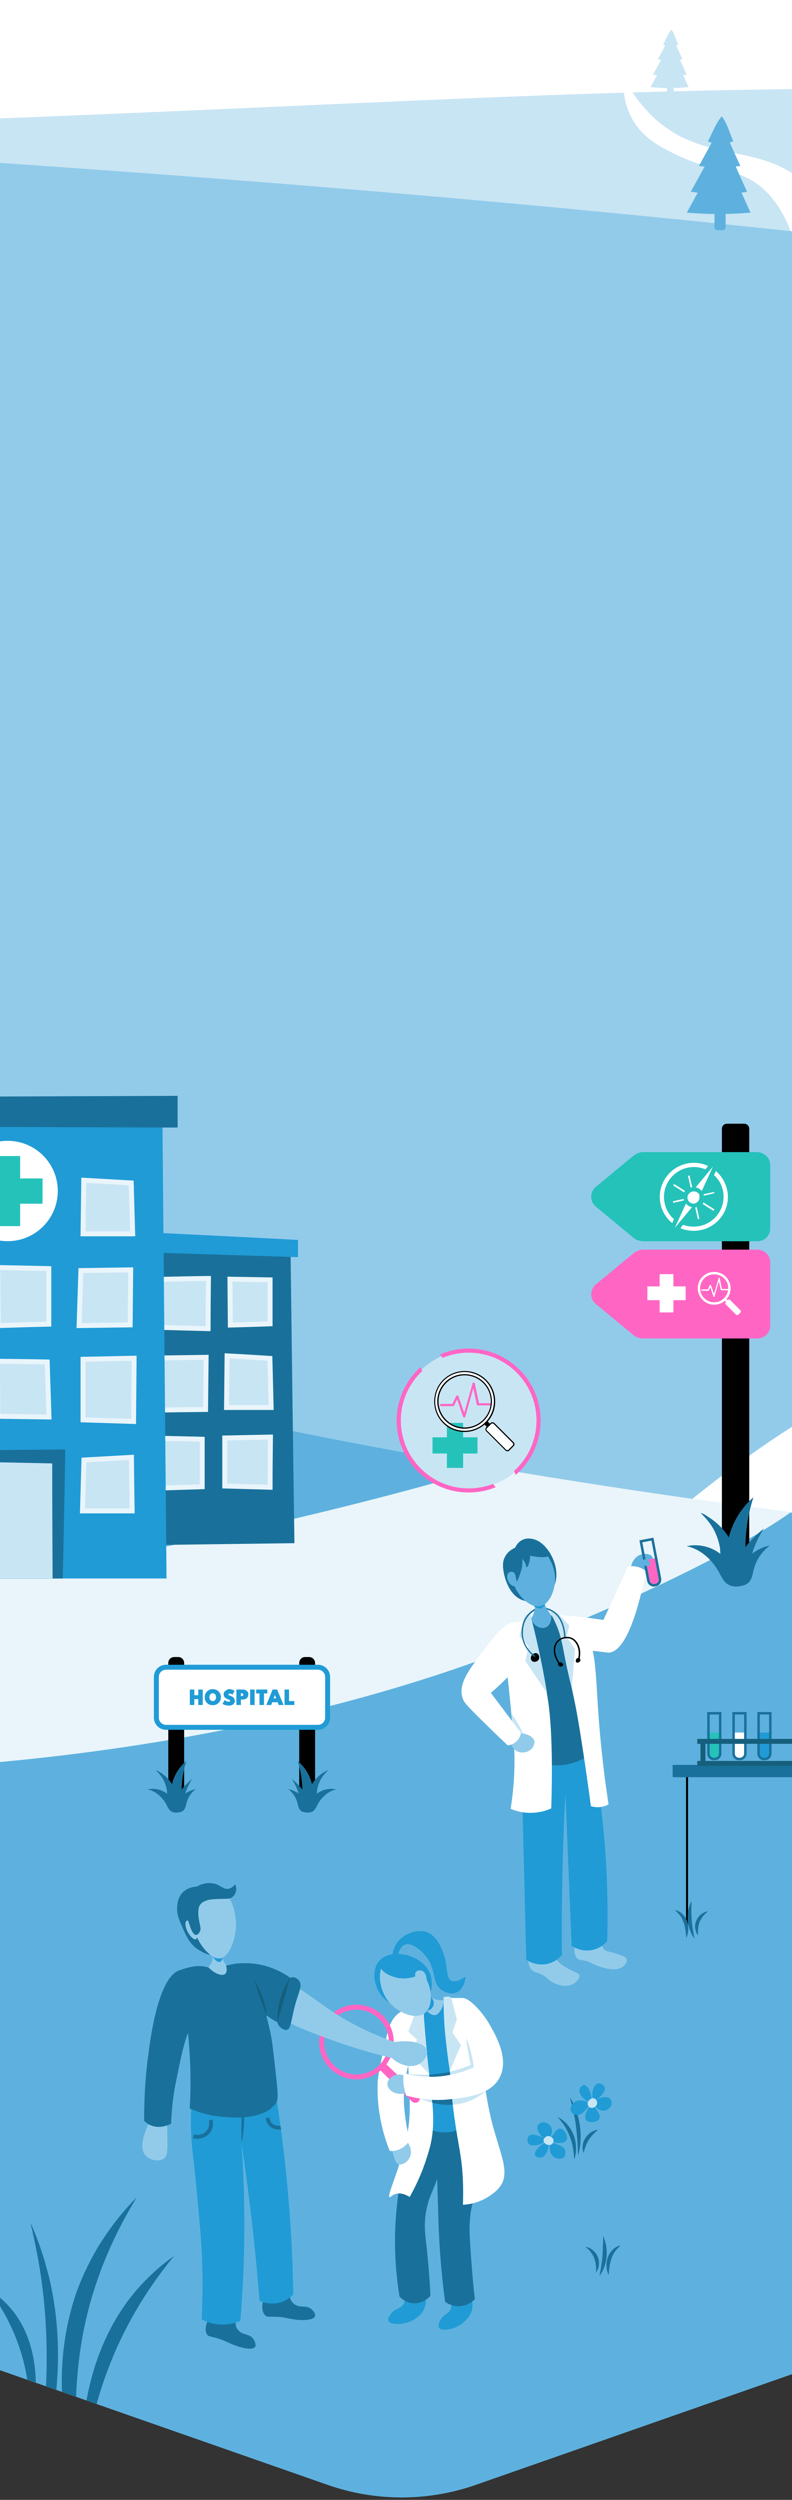 <svg width="320" height="1010" viewBox="0 0 320 1010" fill="none" xmlns="http://www.w3.org/2000/svg">
<rect x="0" y="0" width="320" height="1010" fill="#333333" stroke="none"/>
<path d="M1039.07 463.111C1039.07 463.567 1039.07 464.022 1039.07 464.477C1038.98 467.756 1038.71 470.943 1038.25 474.221C1038.16 474.767 1038.07 475.223 1038.07 475.769C1038.07 475.769 1038.07 475.86 1038.07 475.951C1037.98 476.498 1037.89 477.044 1037.79 477.59C1037.7 478.137 1037.61 478.683 1037.52 479.23C1037.43 479.776 1037.34 480.322 1037.16 480.869C1037.07 481.324 1036.98 481.87 1036.79 482.326C1036.7 482.963 1036.52 483.51 1036.34 484.056C1036.25 484.602 1036.07 485.149 1035.88 485.695C1035.7 486.242 1035.61 486.788 1035.43 487.334C1035.06 488.7 1034.61 490.066 1034.15 491.432C1034.06 491.796 1033.88 492.252 1033.7 492.616C1033.52 493.071 1033.33 493.527 1033.15 493.982C1032.97 494.437 1032.79 494.893 1032.61 495.439C1031.42 498.535 1029.97 501.54 1028.42 504.545C1028.24 505.001 1027.96 505.365 1027.78 505.729C1027.33 506.549 1026.87 507.368 1026.42 508.188C1026.23 508.461 1026.05 508.825 1025.87 509.19C1025.6 509.645 1025.32 510.1 1025.05 510.464C1024.78 510.92 1024.41 511.375 1024.14 511.83C1023.78 512.468 1023.32 513.014 1022.87 513.652C1022.59 514.016 1022.32 514.38 1022.05 514.744C1022.05 514.744 1022.05 514.836 1021.95 514.836C1021.59 515.291 1021.32 515.746 1020.95 516.201C1020.59 516.657 1020.23 517.112 1019.86 517.567C1019.68 517.841 1019.41 518.114 1019.22 518.387C1018.86 518.842 1018.59 519.207 1018.22 519.571C1017.95 519.844 1017.77 520.117 1017.49 520.39C1017.22 520.664 1017.04 520.937 1016.77 521.21C1016.49 521.483 1016.22 521.847 1015.95 522.121C1015.13 523.031 1014.31 523.851 1013.4 524.67C1013.03 525.035 1012.76 525.308 1012.4 525.672C1010.58 527.402 1008.66 529.133 1006.57 530.772C1006.21 531.136 1005.75 531.409 1005.39 531.682C1005.39 531.682 1005.3 531.773 1005.2 531.773C1004.75 532.138 1004.39 532.411 1003.93 532.775C1003.57 533.048 1003.11 533.321 1002.75 533.686C1002.47 533.868 1002.2 534.141 1001.84 534.323C1001.47 534.505 1001.2 534.778 1000.83 535.052C1000.38 535.416 999.925 535.689 999.379 535.962C998.195 536.691 996.921 537.51 995.737 538.239C995.282 538.512 994.827 538.694 994.463 538.967C994.007 539.241 993.552 539.514 993.097 539.696C992.824 539.878 992.46 540.06 992.096 540.242C991.732 540.424 991.368 540.607 991.094 540.789C990.548 541.062 989.911 541.335 989.365 541.699C988.272 542.246 987.089 542.792 985.906 543.338C983.448 544.431 980.808 545.433 978.168 546.435L192.453 821.356C172.972 828.186 151.761 828.186 132.371 821.356L-653.435 545.979C-705.961 527.584 -722.803 476.953 -710.786 434.608V-31H1038.89V450.727H1038.52C1038.98 454.825 1039.16 458.922 1039.07 463.111Z" fill="white"/>
<path d="M271.3 12C269.859 13.552 268.973 16.157 267.92 18.041C268.529 18.319 269.582 18.651 270.912 18.651C272.352 18.651 273.461 18.263 274.07 18.041C273.184 16.157 272.519 13.607 271.3 12Z" fill="#C8E5F4"/>
<path d="M271.244 13.94C269.416 17.265 267.587 20.591 265.759 23.972C267.366 24.194 269.249 24.304 271.299 24.249C272.906 24.249 274.402 24.138 275.787 23.972C274.236 20.646 272.74 17.265 271.244 13.94Z" fill="#C8E5F4"/>
<path d="M271.244 16.656C270.468 17.487 269.969 18.873 269.415 19.926C268.806 21.034 268.197 22.143 267.587 23.307C266.313 25.579 265.038 27.907 263.819 30.18C265.759 30.457 267.919 30.678 270.413 30.678C273.072 30.678 275.399 30.457 277.449 30.18C276.064 27.131 275.067 24.914 274.402 23.362C273.903 22.254 273.405 21.145 272.906 20.037C272.352 18.984 271.964 17.543 271.244 16.656Z" fill="#C8E5F4"/>
<path d="M271.244 19.981C270.358 20.979 269.804 22.531 269.139 23.695C268.418 24.97 267.754 26.244 267.033 27.519C265.648 30.069 264.207 32.674 262.822 35.223C265.426 35.445 268.308 35.611 271.41 35.556C273.793 35.556 276.065 35.39 278.225 35.223C276.674 31.787 275.566 29.237 274.79 27.519C274.236 26.244 273.627 24.97 273.073 23.695C272.463 22.531 272.02 20.979 271.244 19.981Z" fill="#C8E5F4"/>
<path d="M271.078 39.435H270.579C269.969 39.435 269.471 38.937 269.471 38.327V34.392C269.471 33.782 269.969 33.283 270.579 33.283H271.078C271.687 33.283 272.186 33.782 272.186 34.392V38.327C272.186 38.937 271.687 39.435 271.078 39.435Z" fill="#C8E5F4"/>
<path d="M1039.07 409.111C1039.07 409.566 1039.07 410.022 1039.07 410.477C1038.98 413.755 1038.71 416.943 1038.25 420.221C1038.16 420.767 1038.07 421.223 1038.07 421.769C1038.07 421.769 1038.07 421.86 1038.07 421.951C1037.98 422.497 1037.89 423.044 1037.79 423.59C1037.7 424.137 1037.61 424.683 1037.52 425.229C1037.43 425.776 1037.34 426.322 1037.16 426.868C1037.07 427.324 1036.98 427.87 1036.79 428.326C1036.7 428.963 1036.52 429.509 1036.34 430.056C1036.25 430.602 1036.07 431.149 1035.88 431.695C1035.7 432.241 1035.61 432.788 1035.43 433.334C1035.06 434.7 1034.61 436.066 1034.15 437.432C1034.06 437.796 1033.88 438.251 1033.7 438.616C1033.52 439.071 1033.33 439.526 1033.15 439.982C1032.97 440.437 1032.79 440.892 1032.61 441.439C1031.42 444.535 1029.97 447.54 1028.42 450.545C1028.24 451 1027.96 451.365 1027.78 451.729C1027.33 452.548 1026.87 453.368 1026.42 454.188C1026.23 454.461 1026.05 454.825 1025.87 455.189C1025.6 455.645 1025.32 456.1 1025.05 456.464C1024.78 456.92 1024.41 457.375 1024.14 457.83C1023.78 458.468 1023.32 459.014 1022.87 459.651C1022.59 460.016 1022.32 460.38 1022.05 460.744C1022.05 460.744 1022.05 460.835 1021.95 460.835C1021.59 461.291 1021.32 461.746 1020.95 462.201C1020.59 462.657 1020.23 463.112 1019.86 463.567C1019.68 463.84 1019.41 464.114 1019.22 464.387C1018.86 464.842 1018.59 465.206 1018.22 465.571C1017.95 465.844 1017.77 466.117 1017.49 466.39C1017.22 466.663 1017.04 466.937 1016.77 467.21C1016.49 467.483 1016.22 467.847 1015.95 468.12C1015.13 469.031 1014.31 469.851 1013.4 470.67C1013.03 471.034 1012.76 471.308 1012.4 471.672C1010.58 473.402 1008.66 475.132 1006.57 476.771C1006.21 477.136 1005.75 477.409 1005.39 477.682C1005.39 477.682 1005.3 477.773 1005.2 477.773C1004.75 478.137 1004.39 478.411 1003.93 478.775C1003.57 479.048 1003.11 479.321 1002.75 479.685C1002.47 479.868 1002.2 480.141 1001.84 480.323C1001.47 480.505 1001.2 480.778 1000.83 481.051C1000.38 481.416 999.925 481.689 999.379 481.962C998.195 482.691 996.921 483.51 995.737 484.239C995.282 484.512 994.827 484.694 994.463 484.967C994.007 485.24 993.552 485.514 993.097 485.696C992.824 485.878 992.46 486.06 992.096 486.242C991.732 486.424 991.368 486.606 991.094 486.788C990.548 487.062 989.911 487.335 989.365 487.699C988.272 488.245 987.089 488.792 985.906 489.338C983.448 490.431 980.808 491.433 978.168 492.434L192.453 767.356C172.972 774.185 151.761 774.185 132.371 767.356L-653.435 491.979C-705.961 473.584 -722.803 422.953 -710.786 380.608V47.315C-686.753 48.317 -651.25 49.683 -608.282 51.049C-203.454 63.342 64.641 43.582 239.154 37.845C389.36 32.927 589.999 34.475 834.607 59.609C835.699 59.7 836.883 59.791 837.975 59.973C901.972 66.621 968.973 74.817 1038.89 84.924V396.726H1038.52C1038.98 400.824 1039.16 404.922 1039.07 409.111Z" fill="#C8E5F4"/>
<path d="M335.968 180.257C330.627 181.281 322.851 181.912 318.609 177.5C310.047 168.597 326.15 150.24 324.893 121.089C324.736 116.834 323.243 84.138 303.449 72.714C294.259 67.357 286.718 69.957 268.652 60.187C262.761 57.036 258.284 53.333 255.22 47.66C253.021 43.485 252.157 39.388 252 36C252.943 36.079 253.964 36.158 254.906 36.315C256.634 39.073 258.991 42.224 261.976 45.376C282.477 66.805 305.963 56.957 324.5 73.423C338.246 85.635 340.21 104.307 342.331 124.949C344.844 149.373 339.739 169.07 335.968 180.257Z" fill="white"/>
<path d="M977.985 491.979L976.073 492.708L863.919 531.956L739.021 575.667L192.362 766.992C172.88 773.821 151.669 773.821 132.279 766.992L-653.435 491.979C-699.407 475.861 -718.069 435.065 -713.973 396.727H-714.337V43.036C-690.85 42.944 -667.545 42.944 -644.605 43.036C-639.052 43.036 -633.499 43.036 -627.946 43.127C-606.917 43.218 -586.07 43.4 -565.496 43.582C-558.578 43.673 -551.659 43.764 -544.741 43.855C-328.444 46.678 -140.185 56.058 14.299 66.803C397.643 93.394 621.951 131.458 751.037 159.324C755.043 160.234 758.957 161.054 762.781 161.874C769.062 163.24 775.161 164.606 780.987 165.972C781.898 166.154 782.717 166.336 783.627 166.609C805.385 171.617 823.865 176.08 839.431 180.086C875.299 189.102 909.345 198.299 941.298 207.314C951.312 210.137 961.053 212.96 970.611 215.783C993.37 222.431 1015.04 228.988 1035.34 235.271V380.609C1047.35 422.953 1030.51 473.584 977.985 491.979Z" fill="#92CBEA"/>
<path d="M849.187 445.645C838.536 492.543 809.678 521.41 795.386 535.343C721.011 607.829 616.413 603.458 608.402 603.003C536.576 598.905 518.825 565.667 461.473 574.045C411.131 581.33 374.263 614.295 351.777 639.611C322.282 632.872 292.787 626.224 263.201 619.486C343.311 549.275 412.77 529.424 461.473 524.324C564.615 513.578 613.864 564.938 704.989 529.15C721.102 522.867 791.471 495.184 812.591 429.071C827.157 383.357 812.318 337.644 809.86 330.358C806.492 320.524 802.487 311.781 798.39 304.223C808.404 307.046 818.144 309.869 827.703 312.692C833.62 323.802 839.264 336.824 843.634 351.758C849.005 369.789 858.654 404.029 849.187 445.645Z" fill="white"/>
<path d="M698.602 696.781L651.538 713.173L192.362 873.9C172.881 880.73 151.67 880.73 132.28 873.9L-298.766 723.099L-645.242 601.802L-653.435 598.979C-705.961 580.584 -722.803 529.953 -710.786 487.608V414.211C-685.934 414.575 -651.705 415.668 -611.377 418.218C-558.941 421.587 -512.332 426.596 -469.364 432.879C-442.873 436.795 -417.93 441.166 -393.806 445.992C-255.343 473.675 -148.833 515.109 14.937 555.086C84.487 572.115 144.205 583.863 197.733 592.878C241.794 600.345 281.666 605.991 319.446 611.091C343.934 614.46 367.511 617.556 390.816 620.925C428.504 626.298 465.282 632.217 503.698 640.14C562.051 652.251 624.227 669.28 698.602 696.781Z" fill="#5EB1DE"/>
<path d="M698.602 826.781L651.538 843.173L192.362 1003.9C172.881 1010.73 151.67 1010.73 132.28 1003.9L-298.766 853.099L-645.242 731.802L-653.435 728.979C-705.961 710.584 -722.803 659.953 -710.786 617.608V544.211C-685.934 544.575 -651.705 545.668 -611.377 548.218C-558.941 551.587 -512.332 556.596 -469.364 562.879C-442.873 566.795 -417.93 571.166 -393.806 575.992C-255.343 603.675 -148.833 645.109 14.937 685.086C84.487 702.115 144.205 713.863 197.733 722.878C241.794 730.345 281.666 735.991 319.446 741.091C343.934 744.46 367.511 747.556 390.816 750.925C428.504 756.298 465.282 762.217 503.698 770.14C562.051 782.251 624.227 799.28 698.602 826.781Z" fill="#5EB1DE"/>
<path d="M319.354 611.091C292.499 630.123 238.971 653.891 199.826 668.552C166.872 680.845 55.082 719.912 -117.882 715.814C-117.882 715.814 -313.332 711.17 -384.157 644.693C-401.453 628.484 -415.199 608.723 -418.476 581.768C-422.664 547.164 -402.454 530.864 -413.834 497.625C-420.479 478.229 -434.407 462.839 -439.687 457.284C-449.155 447.358 -459.26 439.254 -469.273 432.788C-442.783 436.704 -417.839 441.075 -393.715 445.901C-381.972 456.829 -372.413 469.669 -368.226 484.239C-360.033 512.924 -360.943 535.963 -360.943 535.963C-361.671 553.721 -364.675 560.55 -361.944 572.207C-357.12 593.242 -335.544 602.531 -327.442 606.72C-205.093 669.28 13.753 634.312 13.753 634.312C61.728 626.663 124.723 614.187 197.915 592.787C241.702 600.345 281.575 605.9 319.354 611.091Z" fill="#E9F5FB"/>
<path d="M300.695 632.544H293.71C292.557 632.544 291.676 631.662 291.676 630.509V456.035C291.676 454.95 292.557 454 293.71 454H300.695C301.848 454 302.729 454.95 302.729 456.035V630.509C302.729 631.594 301.848 632.544 300.695 632.544Z" fill="black"/>
<path d="M311.069 624.404C307.814 626.846 305.441 630.374 304.491 634.308C304.084 636.004 303.813 637.903 302.66 639.192C301.643 640.278 300.151 640.685 298.727 640.888C297.235 641.092 295.676 641.024 294.387 640.278C292.488 639.26 291.539 637.157 290.522 635.258C287.741 630.17 283.13 625.896 277.434 624.675C282.181 623.658 287.334 624.811 291.132 627.864C290.929 627.728 290.996 625.964 290.929 625.625C290.793 624.811 290.657 624.065 290.454 623.319C290.047 621.758 289.504 620.266 288.826 618.841C287.402 615.924 285.436 613.55 283.13 611.312C284.147 611.379 285.503 612.465 286.385 613.008C287.47 613.686 288.555 614.5 289.504 615.314C291.471 617.01 293.166 618.977 294.455 621.148C296.015 614.907 299.541 609.141 304.423 604.935C302.321 611.379 301.236 618.231 301.168 625.014C303.338 622.301 305.848 619.791 308.628 617.553C306.594 620.673 304.966 624.133 303.881 627.728C306.051 626.032 308.492 624.947 311.069 624.404Z" fill="#19719B"/>
<path d="M311.206 470.756V496.33C311.206 499.179 308.9 501.485 306.052 501.485H259.803C259.328 501.485 258.853 501.417 258.446 501.282C258.379 501.282 258.311 501.282 258.243 501.214C257.429 501.078 256.683 500.739 256.005 500.129L240.747 487.511C238.238 485.476 238.238 481.609 240.747 479.506L256.005 466.889C256.548 466.482 257.09 466.143 257.633 465.939C258.311 465.668 258.989 465.464 259.735 465.464H305.984C308.9 465.6 311.206 467.906 311.206 470.756Z" fill="#25C2BA"/>
<path d="M240.747 526.856L256.006 539.473C256.752 540.084 257.565 540.423 258.447 540.559C258.854 540.694 259.328 540.762 259.803 540.762H306.052C308.9 540.762 311.206 538.456 311.206 535.607V510.032C311.206 507.183 308.9 504.877 306.052 504.877H259.803C259.057 504.877 258.379 505.013 257.769 505.284C257.158 505.487 256.616 505.759 256.073 506.234L240.815 518.851C238.238 520.954 238.238 524.821 240.747 526.856Z" fill="#FF66C4"/>
<path d="M276.553 481.406L276.756 481.134L272.348 478.353L272.009 478.964L276.417 481.745C276.417 481.541 276.417 481.473 276.553 481.406ZM284.08 486.154C284.012 486.222 284.012 486.358 283.877 486.425L288.284 489.207L288.623 488.596L284.216 485.815C284.148 485.951 284.148 486.018 284.08 486.154ZM288.556 481.541L284.283 482.491C284.351 482.694 284.351 482.898 284.351 483.102L288.623 482.084L288.556 481.541ZM272.077 485.951L276.349 485.001C276.281 484.797 276.281 484.594 276.146 484.39L271.873 485.34L272.077 485.951ZM279.672 479.642L278.587 474.893L277.977 475.097L279.062 479.845C279.265 479.778 279.469 479.642 279.672 479.642ZM280.893 487.85L281.978 492.599L282.588 492.395L281.503 487.647C281.367 487.782 281.164 487.85 280.893 487.85ZM278.18 487.172C277.773 486.9 277.434 486.561 277.163 486.222L272.619 496.126L279.604 487.714C278.994 487.579 278.587 487.443 278.18 487.172ZM281.571 481.677C280.35 480.999 278.79 481.406 278.112 482.627C277.434 483.712 277.773 485.204 278.858 485.883C279.536 486.29 280.418 486.425 281.096 486.086C281.3 486.018 281.367 485.883 281.503 485.815C281.774 485.611 282.113 485.408 282.249 485.069C282.385 484.73 282.588 484.39 282.588 484.051C282.588 483.848 282.588 483.712 282.588 483.644C282.724 482.762 282.385 482.084 281.571 481.677ZM268.279 483.576C268.279 476.928 273.704 471.502 280.35 471.502C281.978 471.502 283.537 471.841 285.029 472.451L286.114 471.095C284.283 470.213 282.317 469.806 280.35 469.806C272.755 469.806 266.584 475.979 266.584 483.576C266.584 487.714 268.415 491.581 271.602 494.159L272.28 492.531C269.703 490.292 268.279 486.968 268.279 483.576ZM289.234 473.13L288.488 474.758C290.997 476.996 292.353 480.185 292.353 483.509C292.353 490.156 286.928 495.583 280.282 495.583C278.723 495.583 277.299 495.312 276.01 494.837L274.925 496.194C276.553 496.94 278.451 497.279 280.35 497.279C287.945 497.279 294.116 491.106 294.116 483.509C294.049 479.574 292.285 475.707 289.234 473.13Z" fill="white"/>
<path d="M282.52 480.252C282.927 480.524 283.266 480.863 283.537 481.202L288.08 471.298L281.096 479.71C281.706 479.845 282.113 480.049 282.52 480.252Z" fill="white"/>
<path d="M277.028 519.733V525.295H272.078V530.247H266.517V525.295H261.566V519.733H266.517V514.781H272.078V519.733H277.028Z" fill="white"/>
<path d="M288.488 524.007C288.353 524.007 288.285 523.939 288.285 523.871L286.996 520.072L286.386 521.361C286.318 521.429 286.25 521.497 286.183 521.497H283.538C283.402 521.497 283.267 521.361 283.267 521.225C283.267 521.09 283.402 520.954 283.538 520.954H285.979L286.793 519.258C286.861 519.19 286.929 519.123 287.064 519.123C287.132 519.123 287.268 519.19 287.268 519.258L288.488 522.854L290.319 516.477C290.319 516.341 290.455 516.273 290.591 516.273C290.726 516.273 290.794 516.341 290.794 516.477L291.676 520.751H294.388C294.524 520.751 294.659 520.886 294.659 521.022C294.659 521.158 294.524 521.293 294.388 521.293H291.472C291.336 521.293 291.269 521.225 291.201 521.09L290.455 517.63L288.692 523.803C288.692 523.939 288.624 524.007 288.488 524.007Z" fill="white"/>
<path d="M293.084 524.385L292.413 525.057L296.489 529.134L297.16 528.462L293.084 524.385Z" fill="white"/>
<path d="M299.068 530.18L298.254 530.994C298.051 531.197 297.712 531.197 297.509 530.994L293.44 526.924C293.236 526.72 293.236 526.381 293.44 526.178L294.253 525.364C294.457 525.16 294.796 525.16 294.999 525.364L299.068 529.434C299.272 529.637 299.272 529.976 299.068 530.18Z" fill="white"/>
<path d="M297.848 531.333C297.712 531.333 297.509 531.265 297.373 531.13L293.237 526.992C292.965 526.72 292.965 526.381 293.237 526.11L294.118 525.228C294.39 524.957 294.729 524.957 295 525.228L299.136 529.366C299.272 529.502 299.34 529.637 299.34 529.841C299.34 530.044 299.272 530.18 299.136 530.316L298.255 531.197C298.187 531.265 297.984 531.333 297.848 531.333ZM294.593 525.296C294.525 525.296 294.39 525.364 294.322 525.431L293.44 526.313C293.304 526.449 293.304 526.72 293.44 526.856L297.577 530.994C297.712 531.13 297.984 531.13 298.119 530.994L299.001 530.112C299.069 530.044 299.136 529.976 299.136 529.841C299.136 529.773 299.069 529.637 299.001 529.569L294.864 525.431C294.796 525.296 294.661 525.296 294.593 525.296Z" fill="white"/>
<path d="M283.945 515.935C281.436 518.445 281.436 522.583 283.945 525.093C286.454 527.602 290.591 527.602 293.1 525.093C295.609 522.583 295.609 518.445 293.1 515.935C290.591 513.425 286.522 513.425 283.945 515.935ZM292.626 524.618C290.388 526.856 286.726 526.856 284.42 524.618C282.114 522.379 282.182 518.716 284.42 516.41C286.658 514.171 290.32 514.171 292.626 516.41C294.931 518.648 294.931 522.379 292.626 524.618Z" fill="white"/>
<path d="M288.557 527.128C286.794 527.128 285.098 526.449 283.878 525.16C282.657 523.939 281.911 522.243 281.911 520.48C281.911 518.716 282.589 517.02 283.878 515.799C286.455 513.221 290.659 513.221 293.236 515.799C294.457 517.02 295.203 518.716 295.203 520.48C295.203 522.243 294.524 523.939 293.236 525.16C292.015 526.449 290.32 527.128 288.557 527.128ZM288.557 514.171C286.929 514.171 285.302 514.782 284.081 516.003C282.86 517.224 282.25 518.784 282.25 520.48C282.25 522.176 282.928 523.804 284.081 524.957C285.302 526.178 286.862 526.788 288.557 526.788C290.252 526.788 291.88 526.11 293.033 524.957C294.253 523.736 294.864 522.176 294.864 520.48C294.864 518.784 294.185 517.156 293.033 516.003C291.812 514.782 290.184 514.171 288.557 514.171ZM288.557 526.449C287.065 526.449 285.505 525.907 284.352 524.753C282.047 522.447 282.047 518.716 284.352 516.41C286.658 514.103 290.388 514.103 292.694 516.41C294.999 518.716 294.999 522.447 292.694 524.753C291.609 525.839 290.049 526.449 288.557 526.449ZM288.557 514.849C287.133 514.849 285.641 515.392 284.556 516.477C282.318 518.716 282.318 522.311 284.556 524.482C286.794 526.721 290.388 526.721 292.558 524.482C294.796 522.243 294.796 518.648 292.558 516.477C291.473 515.392 289.981 514.849 288.557 514.849Z" fill="white"/>
<path d="M235.814 869.883C235.023 867.984 235.34 865.611 236.526 863.792C237.079 862.921 237.87 862.13 238.74 861.498C239.61 860.944 240.638 860.548 241.666 860.469C240.875 861.181 240.163 861.735 239.531 862.447C238.898 863.159 238.345 863.871 237.87 864.583C237.396 865.374 237 866.165 236.684 867.035C236.288 867.984 236.051 868.854 235.814 869.883Z" fill="#19719B"/>
<path d="M230.278 847.417C231.385 849.157 232.255 850.977 232.888 852.875C233.521 854.774 233.995 856.83 234.311 858.808C234.549 860.865 234.707 862.842 234.549 864.899C234.47 866.956 234.153 868.933 233.521 870.911C233.441 868.854 233.442 866.877 233.283 864.899C233.125 862.922 232.967 860.944 232.73 859.045C232.493 857.068 232.097 855.169 231.702 853.192C231.227 851.293 230.753 849.395 230.278 847.417Z" fill="#19719B"/>
<path d="M225.296 855.328C228.301 856.752 230.594 859.52 231.78 862.684C232.413 864.266 232.729 865.928 232.729 867.589C232.808 869.25 232.571 870.911 232.018 872.493C231.859 870.832 231.78 869.25 231.464 867.668C231.227 866.086 230.752 864.583 230.199 863.159C229.645 861.735 228.934 860.311 228.143 858.966C227.352 857.78 226.324 856.514 225.296 855.328Z" fill="#19719B"/>
<path d="M221.263 864.187C222.607 863.871 223.714 860.865 222.449 858.966C221.737 857.938 220.234 857.147 218.89 857.542C218.653 857.621 217.625 857.938 217.229 858.808C216.36 860.944 219.523 864.662 221.263 864.187Z" fill="#209BD6"/>
<path d="M220.235 864.82C220.314 863.871 218.179 863 216.914 862.684C215.965 862.447 214.621 862.13 213.751 862.921C212.96 863.712 212.881 865.295 213.514 866.086C214.937 867.747 220.077 866.165 220.235 864.82Z" fill="#209BD6"/>
<path d="M221.342 865.69C220.789 865.295 219.603 866.086 218.97 866.481C217.467 867.431 215.649 869.487 216.202 870.753C216.519 871.465 217.626 871.86 218.496 871.702C221.026 871.386 222.291 866.481 221.342 865.69Z" fill="#209BD6"/>
<path d="M222.449 864.504C222.291 864.108 222.608 863.634 223.24 862.764C224.189 861.34 225.217 859.916 226.403 859.995C228.064 860.074 229.725 863.159 228.934 864.662C227.827 866.561 222.845 865.849 222.449 864.504Z" fill="#209BD6"/>
<path d="M222.686 865.769C222.766 865.69 223.003 865.611 224.347 866.086C226.561 866.877 227.589 867.351 228.143 868.301C228.617 869.171 228.696 870.595 227.906 871.465C226.957 872.572 224.98 872.256 223.873 871.544C221.738 870.199 221.658 866.402 222.686 865.769Z" fill="#209BD6"/>
<path d="M220.947 863.08C221.975 862.763 222.845 863.475 222.924 863.554C223.082 863.633 223.794 864.266 223.636 865.136C223.556 865.848 223.003 866.244 222.924 866.323C222.133 866.877 220.947 866.639 220.314 866.086C220.156 865.927 219.682 865.532 219.603 864.82C219.603 864.108 220.235 863.396 220.947 863.08Z" fill="#C8E5F4"/>
<path d="M240.084 849.633C239.926 850.977 242.219 853.192 244.433 852.718C245.699 852.48 246.964 851.373 247.122 849.949C247.122 849.712 247.201 848.604 246.568 847.971C245.066 846.389 240.321 847.813 240.084 849.633Z" fill="#209BD6"/>
<path d="M240.005 848.446C240.795 848.841 242.456 847.259 243.247 846.231C243.879 845.44 244.67 844.332 244.275 843.225C243.879 842.196 242.456 841.485 241.428 841.801C239.214 842.434 238.739 847.813 240.005 848.446Z" fill="#209BD6"/>
<path d="M238.661 849.158C239.214 848.841 238.977 847.418 238.819 846.626C238.503 844.886 237.317 842.355 235.893 842.434C235.102 842.513 234.312 843.383 234.153 844.174C233.6 846.706 237.633 849.791 238.661 849.158Z" fill="#209BD6"/>
<path d="M239.452 850.582C239.847 850.582 240.164 851.056 240.796 852.006C241.745 853.429 242.694 854.932 242.141 856.04C241.429 857.543 237.95 857.938 236.842 856.594C235.498 854.853 238.029 850.503 239.452 850.582Z" fill="#209BD6"/>
<path d="M238.107 850.423C238.107 850.502 238.107 850.74 237.158 851.847C235.577 853.588 234.786 854.379 233.6 854.458C232.572 854.537 231.227 854.141 230.753 853.034C230.12 851.689 231.069 850.028 232.176 849.237C234.391 847.734 237.949 849.158 238.107 850.423Z" fill="#209BD6"/>
<path d="M241.27 849.711C241.191 850.819 240.242 851.293 240.084 851.373C239.926 851.452 239.135 851.847 238.344 851.452C237.711 851.135 237.553 850.423 237.474 850.344C237.237 849.395 237.949 848.367 238.739 847.971C238.897 847.892 239.53 847.575 240.163 847.813C240.874 848.129 241.349 848.999 241.27 849.711Z" fill="#C8E5F4"/>
<path d="M60.77 500.593C79.662 501.679 98.483 502.766 117.376 503.852C117.882 543.75 118.389 583.575 118.968 623.473C100.437 623.69 81.906 623.98 63.375 624.197C62.507 582.996 61.638 541.795 60.77 500.593Z" fill="#19719B"/>
<path d="M92.909 516.812C92.982 522.967 92.982 529.122 93.054 535.349C98.411 535.205 103.767 535.06 109.124 534.843C109.124 528.905 109.124 523.04 109.124 517.102C103.695 517.03 98.338 516.885 92.909 516.812Z" fill="#C8E5F4" stroke="#E9F5FB" stroke-width="2" stroke-miterlimit="10"/>
<path d="M84.222 516.523C84.149 523.257 84.077 530.064 84.077 536.798C77.635 536.653 71.265 536.436 64.822 536.291C64.822 529.846 64.822 523.329 64.822 516.885C71.265 516.74 77.779 516.595 84.222 516.523Z" fill="#C8E5F4" stroke="#E9F5FB" stroke-width="2" stroke-miterlimit="10"/>
<path d="M109.051 548.818C109.195 555.407 109.413 561.997 109.557 568.658C103.549 568.658 97.541 568.658 91.533 568.658C91.606 561.707 91.678 554.756 91.75 547.804C97.541 548.094 103.332 548.456 109.051 548.818Z" fill="#C8E5F4" stroke="#E9F5FB" stroke-width="2" stroke-miterlimit="10"/>
<path d="M83.281 548.383C83.209 555.407 83.136 562.431 83.064 569.455C76.187 569.527 69.31 569.599 62.434 569.744C62.651 562.72 62.94 555.697 63.157 548.673C69.889 548.601 76.621 548.456 83.281 548.383Z" fill="#C8E5F4" stroke="#E9F5FB" stroke-width="2" stroke-miterlimit="10"/>
<path d="M109.269 580.606C109.197 587.34 109.124 594.147 109.124 600.881C103.044 600.736 96.891 600.519 90.811 600.374C90.811 593.929 90.811 587.412 90.811 580.968C96.963 580.823 103.116 580.751 109.269 580.606Z" fill="#C8E5F4" stroke="#E9F5FB" stroke-width="2" stroke-miterlimit="10"/>
<path d="M65.475 581.113C65.547 587.775 65.547 594.509 65.619 601.17C70.976 601.026 76.333 600.808 81.689 600.663C81.689 594.291 81.689 587.847 81.689 581.475C76.333 581.33 70.904 581.258 65.475 581.113Z" fill="#C8E5F4" stroke="#E9F5FB" stroke-width="2" stroke-miterlimit="10"/>
<path d="M120.416 500.955C120.416 503.272 120.416 505.589 120.416 507.906C101.306 507.327 82.124 506.675 63.014 506.096C63.014 503.417 63.014 500.738 63.014 498.059C82.124 499 101.234 499.941 120.416 500.955Z" fill="#209BD6"/>
<path d="M-17.843 637.738H67.283C66.704 575.537 66.197 513.337 65.618 451.137H-20.739V608.122H-20.522C-21.608 618.042 -20.739 628.18 -17.843 637.738Z" fill="#209BD6"/>
<path d="M-20.738 443.099V455.264C10.098 455.337 40.935 455.481 71.772 455.554V442.737C40.935 442.882 10.098 442.955 -20.738 443.099Z" fill="#19719B"/>
<path d="M3.077 501.462C14.271 501.462 23.345 492.384 23.345 481.187C23.345 469.989 14.271 460.912 3.077 460.912C-8.117 460.912 -17.191 469.989 -17.191 481.187C-17.191 492.384 -8.117 501.462 3.077 501.462Z" fill="white"/>
<path d="M-11.039 476.118V486.328H-1.991V495.379H8.143V486.328H17.192V476.118H8.143V467.067H-1.991V476.118H-11.039Z" fill="#25C2BA"/>
<path d="M-17.843 637.737H25.372C25.734 620.359 26.096 602.98 26.385 585.602C10.677 585.747 -5.103 585.892 -20.811 586.037V612.176H-20.593C-21.607 620.721 -20.738 629.483 -17.843 637.737Z" fill="#19719B"/>
<path d="M54.181 548.746C54.108 557.29 54.036 565.762 53.964 574.306C47.159 574.089 40.355 573.872 33.551 573.655C33.551 565.472 33.551 557.362 33.551 549.18C40.428 549.035 47.304 548.89 54.181 548.746Z" fill="#C8E5F4" stroke="#E9F5FB" stroke-width="2" stroke-miterlimit="10"/>
<path d="M53.023 477.929C53.24 484.808 53.385 491.614 53.602 498.493C46.942 498.493 40.283 498.493 33.551 498.493C33.623 491.252 33.768 484.011 33.84 476.843C40.283 477.205 46.653 477.567 53.023 477.929Z" fill="#C8E5F4" stroke="#E9F5FB" stroke-width="2" stroke-miterlimit="10"/>
<path d="M52.806 513.047C52.734 520.433 52.661 527.891 52.589 535.277C45.712 535.35 38.836 535.494 31.959 535.567C32.176 528.181 32.466 520.723 32.683 513.337C39.342 513.265 46.074 513.12 52.806 513.047Z" fill="#C8E5F4" stroke="#E9F5FB" stroke-width="2" stroke-miterlimit="10"/>
<path d="M33.913 589.874C33.696 596.753 33.551 603.56 33.334 610.439C39.993 610.439 46.653 610.439 53.385 610.439C53.313 603.198 53.168 595.957 53.096 588.788C46.725 589.15 40.355 589.512 33.913 589.874Z" fill="#C8E5F4" stroke="#E9F5FB" stroke-width="2" stroke-miterlimit="10"/>
<path d="M-1.049 549.977C-0.976 557.362 -0.904 564.821 -0.832 572.206C6.045 572.279 12.922 572.424 19.798 572.496C19.581 565.11 19.292 557.652 19.075 550.266C12.415 550.121 5.683 550.049 -1.049 549.977Z" fill="#C8E5F4" stroke="#E9F5FB" stroke-width="2" stroke-miterlimit="10"/>
<path d="M-0.905 512.106C-0.833 519.926 -0.761 527.747 -0.688 535.567C6.116 535.35 12.921 535.132 19.725 534.988C19.725 527.529 19.725 519.999 19.725 512.54C12.848 512.396 5.971 512.251 -0.905 512.106Z" fill="#C8E5F4" stroke="#E9F5FB" stroke-width="2" stroke-miterlimit="10"/>
<path d="M-17.843 637.737H21.245C21.173 622.241 21.1 606.746 21.1 591.25C7.13 590.96 -6.841 590.67 -20.739 590.381V612.104H-20.522C-21.608 620.721 -20.739 629.482 -17.843 637.737Z" fill="#C8E5F4"/>
<path d="M72.03 727.22H70.369C69.025 727.22 67.997 726.192 67.997 724.847V671.847C67.997 670.581 69.025 669.474 70.369 669.474H72.03C73.374 669.474 74.403 670.581 74.403 671.847V724.847C74.403 726.192 73.295 727.22 72.03 727.22Z" fill="black"/>
<path d="M79.147 722.79C77.249 724.214 75.904 726.271 75.351 728.486C75.114 729.435 74.956 730.542 74.244 731.333C73.69 731.966 72.82 732.203 71.951 732.283C71.081 732.362 70.211 732.362 69.42 731.966C68.313 731.412 67.759 730.147 67.206 729.039C65.624 726.112 62.936 723.66 59.693 722.948C62.461 722.315 65.387 723.027 67.601 724.768C67.443 724.689 67.522 723.66 67.443 723.502C67.364 723.027 67.285 722.632 67.206 722.157C66.969 721.287 66.652 720.417 66.257 719.547C65.466 717.886 64.28 716.462 62.936 715.196C63.489 715.275 64.28 715.829 64.834 716.145C65.466 716.541 66.099 717.015 66.652 717.49C67.759 718.439 68.708 719.626 69.499 720.812C70.369 717.174 72.425 713.851 75.272 711.478C74.086 715.196 73.453 719.151 73.374 723.027C74.639 721.445 76.063 720.021 77.644 718.756C76.458 720.575 75.509 722.553 74.876 724.609C76.3 723.739 77.723 723.106 79.147 722.79Z" fill="#19719B"/>
<path d="M124.933 727.22H123.273C121.928 727.22 120.9 726.192 120.9 724.847V671.847C120.9 670.581 121.928 669.474 123.273 669.474H124.933C126.199 669.474 127.306 670.581 127.306 671.847V724.847C127.306 726.192 126.278 727.22 124.933 727.22Z" fill="black"/>
<path d="M116.394 722.79C118.291 724.214 119.636 726.271 120.189 728.486C120.427 729.435 120.585 730.542 121.296 731.333C121.85 731.966 122.72 732.203 123.59 732.283C124.46 732.362 125.329 732.362 126.12 731.966C127.227 731.412 127.781 730.147 128.334 729.039C129.916 726.112 132.605 723.66 135.847 722.948C133.079 722.315 130.153 723.027 127.939 724.768C128.097 724.689 128.018 723.66 128.097 723.502C128.176 723.027 128.255 722.632 128.334 722.157C128.572 721.287 128.888 720.417 129.283 719.547C130.074 717.886 131.26 716.462 132.605 715.196C132.051 715.275 131.26 715.829 130.707 716.145C130.074 716.541 129.442 717.015 128.888 717.49C127.781 718.439 126.832 719.626 126.041 720.812C125.171 717.174 123.115 713.851 120.268 711.478C121.455 715.196 122.087 719.151 122.166 723.027C120.901 721.445 119.478 720.021 117.896 718.756C119.082 720.575 120.031 722.553 120.664 724.609C119.319 723.739 117.896 723.106 116.394 722.79Z" fill="#19719B"/>
<path d="M128.493 697.873H67.128C64.914 697.873 63.174 696.132 63.174 693.917V677.543C63.174 675.328 64.914 673.587 67.128 673.587H128.414C130.628 673.587 132.368 675.328 132.368 677.543V693.917C132.447 696.053 130.628 697.873 128.493 697.873Z" fill="white" stroke="#209BD6" stroke-width="2" stroke-miterlimit="10"/>
<path d="M80.096 686.482H78.514V688.855H76.695V682.605H78.514V684.899H80.096V682.605H81.915V688.855H80.096V686.482Z" fill="#209BD6"/>
<path d="M82.706 685.691C82.706 685.216 82.785 684.82 82.943 684.425C83.101 684.029 83.339 683.713 83.655 683.397C83.971 683.08 84.288 682.843 84.683 682.685C85.078 682.526 85.553 682.447 85.948 682.447C86.423 682.447 86.897 682.526 87.293 682.685C87.688 682.843 88.004 683.08 88.321 683.397C88.637 683.713 88.874 684.029 89.032 684.425C89.191 684.82 89.27 685.216 89.27 685.691C89.27 686.165 89.191 686.561 89.032 686.956C88.874 687.352 88.637 687.668 88.321 687.985C88.004 688.301 87.688 688.538 87.293 688.697C86.897 688.855 86.423 688.934 85.948 688.934C85.474 688.934 84.999 688.855 84.604 688.697C84.209 688.538 83.892 688.301 83.576 687.985C83.26 687.668 83.101 687.352 82.943 686.956C82.785 686.64 82.706 686.165 82.706 685.691ZM84.604 685.691C84.604 686.007 84.683 686.244 84.762 686.482C84.841 686.719 84.999 686.877 85.237 687.035C85.474 687.194 85.711 687.273 85.948 687.273C86.265 687.273 86.502 687.194 86.66 687.035C86.897 686.877 87.055 686.719 87.135 686.482C87.213 686.244 87.293 686.007 87.293 685.691C87.293 685.374 87.213 685.137 87.135 684.899C87.055 684.662 86.897 684.504 86.66 684.346C86.423 684.188 86.186 684.108 85.948 684.108C85.711 684.108 85.395 684.188 85.237 684.346C84.999 684.504 84.841 684.662 84.762 684.899C84.683 685.216 84.604 685.453 84.604 685.691Z" fill="#209BD6"/>
<path d="M92.512 682.447C92.907 682.447 93.303 682.526 93.619 682.605C93.935 682.685 94.173 682.764 94.41 682.922C94.568 683.001 94.726 683.08 94.805 683.159L93.935 684.662C93.856 684.662 93.777 684.583 93.698 684.504C93.619 684.425 93.461 684.346 93.303 684.346C93.145 684.267 92.986 684.267 92.828 684.267C92.67 684.267 92.512 684.267 92.433 684.346C92.354 684.425 92.275 684.504 92.275 684.583C92.275 684.662 92.275 684.741 92.354 684.82C92.433 684.9 92.512 684.979 92.67 684.979C92.828 684.979 92.986 685.137 93.224 685.216C93.461 685.295 93.698 685.374 93.856 685.532C94.094 685.611 94.252 685.77 94.41 685.928C94.568 686.086 94.647 686.244 94.726 686.482C94.805 686.719 94.884 686.956 94.884 687.194C94.884 687.51 94.805 687.826 94.647 688.064C94.489 688.301 94.331 688.538 94.094 688.697C93.856 688.855 93.619 688.934 93.303 689.013C92.986 689.092 92.67 689.092 92.433 689.092C91.958 689.092 91.563 689.013 91.168 688.934C90.772 688.855 90.535 688.697 90.298 688.617C90.061 688.459 89.902 688.38 89.902 688.38L90.772 686.877C90.772 686.877 90.851 686.956 91.01 687.035C91.088 687.114 91.247 687.194 91.405 687.273C91.563 687.352 91.721 687.431 91.879 687.431C92.037 687.51 92.196 687.51 92.354 687.51C92.591 687.51 92.67 687.51 92.828 687.431C92.986 687.352 92.986 687.273 92.986 687.194C92.986 687.114 92.986 687.035 92.907 686.956C92.828 686.877 92.749 686.798 92.591 686.719C92.433 686.64 92.196 686.561 91.958 686.482C91.721 686.402 91.405 686.244 91.168 686.086C90.93 685.928 90.693 685.691 90.614 685.453C90.456 685.216 90.377 684.899 90.377 684.504C90.377 684.108 90.456 683.792 90.693 683.476C90.93 683.238 91.168 683.001 91.563 682.843C91.8 682.526 92.117 682.447 92.512 682.447Z" fill="#209BD6"/>
<path d="M95.516 682.605H98.125C98.521 682.605 98.916 682.685 99.232 682.843C99.549 683.001 99.786 683.238 100.023 683.476C100.26 683.713 100.339 684.108 100.339 684.583C100.339 685.058 100.26 685.374 100.023 685.691C99.865 686.007 99.549 686.244 99.232 686.402C98.916 686.561 98.521 686.64 98.125 686.64H97.335V688.855H95.516V682.605ZM97.335 685.216H97.572C97.73 685.216 97.809 685.216 97.967 685.137C98.046 685.137 98.125 685.058 98.204 684.979C98.283 684.9 98.283 684.741 98.283 684.662C98.283 684.504 98.283 684.425 98.204 684.346C98.125 684.267 98.046 684.188 97.967 684.188C97.888 684.188 97.73 684.108 97.572 684.108H97.335V685.216Z" fill="#209BD6"/>
<path d="M101.052 682.605H102.871V688.855H101.052V682.605Z" fill="#209BD6"/>
<path d="M104.847 684.188H103.503V682.605H108.01V684.188H106.666V688.855H104.847V684.188Z" fill="#209BD6"/>
<path d="M110.146 682.605H111.965L114.574 688.855H112.597L112.202 687.747H109.988L109.592 688.855H107.615L110.146 682.605ZM110.541 686.165H111.569L111.095 684.82L110.541 686.165Z" fill="#209BD6"/>
<path d="M114.97 682.605H116.789V687.273H118.924V688.855H114.97V682.605Z" fill="#209BD6"/>
<path d="M163.952 926.601C162.845 927.867 164.11 928.975 163.082 930.794C161.817 933.009 159.365 932.455 157.626 935.224C157.23 935.857 156.597 936.806 156.914 937.597C157.467 939.021 160.551 939.021 162.133 938.863C166.245 938.467 171.227 935.461 171.939 931.031C172.018 930.478 172.413 928.104 170.911 926.522C169.013 924.703 165.375 924.94 163.952 926.601Z" fill="#209BD6"/>
<path d="M182.297 928.421C181.507 929.924 182.851 930.715 182.218 932.693C181.348 935.066 178.897 934.987 177.632 937.993C177.315 938.705 176.92 939.733 177.394 940.445C178.185 941.711 181.19 941.236 182.772 940.761C186.726 939.575 191.075 935.778 190.917 931.269C190.917 930.715 190.838 928.263 189.098 926.997C186.963 925.573 183.325 926.522 182.297 928.421Z" fill="#209BD6"/>
<path d="M182.219 858.097C179.926 871.307 177.079 879.692 174.786 885.071C174.232 886.416 173.125 888.789 172.413 892.27C171.069 898.282 171.781 902.712 172.492 908.961C172.967 913.312 173.52 919.64 173.916 927.551C173.679 927.867 170.911 930.952 166.72 930.557C163.715 930.24 161.896 928.342 161.421 927.867C159.919 918.691 158.812 906.192 160.314 891.637C161.738 877.319 165.138 865.453 168.301 856.831C172.888 857.227 177.553 857.701 182.219 858.097Z" fill="#19719B"/>
<path d="M178.66 856.198C175.259 858.571 176.208 863.634 176.999 892.191C177.157 896.621 177.078 895.988 177.157 897.728C177.632 911.492 178.818 922.488 179.846 930.003C180.4 930.398 183.484 932.455 187.358 931.506C189.731 930.952 191.233 929.607 191.866 928.895C191.392 924.861 190.838 919.245 190.363 912.442C189.889 905.48 189.652 902 189.731 899.231C190.126 887.998 193.289 886.179 193.922 875.025C194.317 867.748 194.634 862.052 190.759 858.413C187.754 855.645 181.981 853.904 178.66 856.198Z" fill="#19719B"/>
<path d="M164.584 812.928C165.216 812.058 165.77 811.821 181.349 808.024C182.456 807.786 183.246 807.549 184.037 807.944C187.675 809.447 186.489 818.149 186.647 827.642C186.963 847.734 192.815 853.588 188.228 858.334C184.512 862.21 176.288 862.606 172.017 859.125C166.64 854.774 171.464 847.576 167.747 830.885C165.375 820.285 162.053 816.409 164.584 812.928Z" fill="#209BD6"/>
<path d="M173.757 867.273C172.491 872.098 170.593 877.003 170.593 877.003C168.854 881.353 167.035 884.913 165.532 887.603C163.793 886.574 161.737 885.783 159.76 886.416C158.257 886.891 157.704 887.919 157.387 887.682C156.043 887.128 162.844 874.076 165.058 859.204C165.691 854.853 165.691 849.316 165.295 840.931C165.216 839.982 165.216 838.953 165.137 837.925C164.9 834.049 164.663 829.54 164.346 824.319C164.03 819.019 163.714 814.668 163.476 811.662C166.007 811.029 168.458 810.317 170.989 809.685C171.305 816.962 171.859 822.737 172.175 826.455C172.57 830.806 173.045 834.682 173.44 838.241C173.915 842.513 174.389 846.231 174.706 849.632C175.259 856.198 175.18 861.656 173.757 867.273Z" fill="white"/>
<path d="M155.569 807.786C151.22 803.91 149.717 796.474 153.117 792.361C155.885 789.038 160.788 789.355 161.974 789.513C167.035 789.908 173.203 793.31 174.311 799.322C174.39 799.876 175.18 804.385 172.334 807.707C168.459 812.058 160.235 811.979 155.569 807.786Z" fill="#209BD6"/>
<path d="M158.731 864.188C157.466 865.454 158.178 867.827 158.81 870.2C159.443 872.494 159.918 873.997 161.104 874.393C162.685 874.946 164.9 873.285 165.69 871.387C166.956 868.381 164.741 864.188 161.894 863.476C161.025 863.239 159.601 863.318 158.731 864.188Z" fill="#92CBEA"/>
<path d="M165.533 812.058C163.952 811.425 162.212 812.611 161.5 813.086C157.942 815.459 156.914 819.731 156.202 822.737C153.83 833.179 152.644 838.4 152.565 842.038C152.248 853.271 154.937 862.685 157.467 869.013C158.258 869.092 159.761 869.092 161.342 868.38C163.873 867.352 165.138 865.374 165.533 864.662C164.98 862.606 164.347 859.758 163.873 856.356C163.398 852.955 162.766 847.892 163.477 841.801C164.031 837.45 165.217 833.416 166.324 829.619C167.431 825.664 168.143 824.319 168.301 821.392C168.222 820.364 168.618 813.244 165.533 812.058Z" fill="white"/>
<path d="M166.64 849.237L153.117 835.868C153.987 835.077 154.778 834.286 155.648 833.574C160.234 838.004 164.9 842.355 169.487 846.785C169.882 847.576 169.724 848.446 169.17 849C168.617 849.632 167.51 849.791 166.64 849.237Z" fill="#FF66C4"/>
<path d="M144.023 839.111C151.797 839.111 158.099 832.807 158.099 825.031C158.099 817.254 151.797 810.95 144.023 810.95C136.249 810.95 129.947 817.254 129.947 825.031C129.947 832.807 136.249 839.111 144.023 839.111Z" stroke="#FF66C4" stroke-width="2" stroke-miterlimit="10"/>
<path d="M165.374 840.298C164.346 838.874 162.607 837.925 160.709 838.162C158.732 838.4 156.518 839.982 156.518 841.959C156.518 843.541 157.941 844.649 158.336 844.965C160.867 846.785 165.454 845.994 166.323 843.779C166.877 842.276 165.612 840.615 165.374 840.298Z" fill="#92CBEA"/>
<path d="M202.305 883.015C200.961 885.071 198.825 886.495 197.797 887.207C193.527 890.055 189.257 890.688 187.043 890.767C187.122 888.552 187.201 885.23 187.043 881.195C186.647 871.307 185.303 867.589 183.721 856.436C183.484 854.933 183.247 852.876 182.931 850.265C182.535 846.706 182.061 842.118 181.744 836.897C181.665 835.473 181.586 834.049 181.507 832.546C181.349 828.591 181.27 823.37 180.479 815.776C180.084 812.137 179.688 809.21 179.372 807.153C181.982 807.232 184.591 807.232 187.201 807.232C187.596 808.498 188.15 810.238 188.782 812.453C190.838 819.335 193.29 825.822 195.109 837.609C195.504 840.14 195.82 842.434 196.216 844.649C197.244 851.056 198.272 856.356 200.249 862.764C202.779 871.545 205.626 878.031 202.305 883.015Z" fill="white"/>
<path d="M181.743 836.659C183.246 833.179 184.748 829.698 186.251 826.297C185.065 824.556 183.958 822.816 182.771 821.076C183.404 819.335 184.037 817.595 184.59 815.855C183.799 812.928 183.088 809.922 182.297 806.995C181.981 806.837 181.348 806.679 180.636 806.679C180.004 806.679 179.529 806.837 179.213 806.916C179.213 811.267 179.371 815.934 179.766 820.838C180.32 826.455 180.953 831.755 181.743 836.659Z" fill="#C8E5F4"/>
<path d="M182.93 850.345C179.767 850.582 176.92 850.107 174.627 849.554C174.31 846.152 173.836 842.434 173.361 838.163C175.576 838.084 178.027 837.767 180.558 837.292C180.953 837.213 181.348 837.134 181.823 837.055C182.06 842.197 182.535 846.785 182.93 850.345Z" fill="#19719B"/>
<path d="M173.361 838.163C173.836 842.434 174.31 846.152 174.627 849.554C172.333 849 170.594 848.288 169.724 847.893C168.221 845.519 166.64 843.225 165.137 840.852C164.425 839.745 163.714 838.637 163.002 837.609C163.635 837.688 164.267 837.767 164.979 837.925C167.351 838.163 170.198 838.321 173.361 838.163Z" fill="#C8E5F4"/>
<path d="M196.216 844.807C194.713 846.152 192.815 847.497 190.443 848.525C187.912 849.633 185.382 850.187 183.009 850.345C182.614 846.785 182.14 842.197 181.823 836.976C185.065 836.264 187.833 835.236 190.206 834.207C189.573 831.597 189.019 828.749 188.624 825.585C188.071 821.155 187.833 817.121 187.912 813.561C190.601 824.003 193.448 834.445 196.216 844.807Z" fill="#C8E5F4"/>
<path d="M163.081 837.609C162.923 838.637 162.923 839.824 163.002 841.169C163.16 843.383 163.635 845.282 164.109 846.627C168.063 847.734 174.39 849 181.981 848.13C188.861 847.339 197.955 846.31 201.672 839.745C206.021 832.071 200.248 822.183 197.797 817.912C194.476 812.137 188.624 806.283 186.409 807.391C185.065 808.024 185.223 810.951 185.223 812.77C185.381 816.883 186.884 819.81 187.438 821.155C188.861 824.24 190.601 828.828 191.471 835.236C189.019 836.343 186.014 837.451 182.456 838.163C174.31 839.982 167.272 838.716 163.081 837.609Z" fill="white"/>
<path d="M169.329 808.814C167.905 812.849 166.403 816.804 164.979 820.838C166.166 821.867 167.273 822.974 168.459 824.003C167.826 826.297 167.273 828.591 166.64 830.885C168.854 833.179 171.069 835.552 173.283 837.846C172.571 830.094 171.859 822.341 171.227 814.589C170.594 812.691 169.961 810.792 169.329 808.814Z" fill="#C8E5F4"/>
<path d="M171.147 804.78C172.096 804.464 173.045 806.837 175.971 807.786C177.236 808.182 178.502 808.182 179.292 808.103C179.292 808.894 179.134 810.555 178.106 812.137C177.553 812.928 176.999 813.877 175.971 814.115C174.073 814.589 171.701 812.058 170.91 809.606C170.198 807.628 170.277 805.097 171.147 804.78Z" fill="#92CBEA"/>
<path d="M173.678 806.521C175.023 807.391 175.576 808.973 175.102 810.318C174.706 811.425 173.757 812.216 172.571 812.374C172.018 812.374 170.12 812.216 169.724 811.188C169.171 810.159 170.673 808.103 173.678 806.521Z" fill="#209BD6"/>
<path d="M155.648 792.914C152.247 795.604 153.117 803.277 156.518 808.023C160.076 812.928 167.589 816.329 171.543 813.403C175.022 810.792 174.548 804.147 172.413 799.955C169.012 793.389 159.602 789.75 155.648 792.914Z" fill="#92CBEA"/>
<path d="M158.89 791.016C158.099 790.541 158.811 787.219 160.313 785.083C162.765 781.444 168.538 778.992 172.729 780.732C177.474 782.71 179.767 789.909 180.32 793.943C180.716 796.949 180.716 799.322 182.297 800.192C183.879 801.062 186.251 799.797 188.07 798.61C187.912 801.695 186.409 804.226 184.195 805.097C181.665 806.046 179.055 804.385 178.66 804.147C174.231 801.22 176.525 795.92 172.017 790.304C170.119 787.931 166.323 784.608 163.556 785.716C161.737 786.428 161.025 788.959 160.788 790.146C160.076 790.7 159.285 791.253 158.89 791.016Z" fill="#209BD6"/>
<path d="M153.75 794.259C153.671 796.632 158.02 798.768 161.5 799.243C165.691 799.717 170.515 798.056 170.673 796.158C170.831 794.338 166.719 792.677 164.9 791.886C162.686 791.016 159.839 789.829 156.992 791.016C156.676 791.174 153.829 792.44 153.75 794.259Z" fill="#209BD6"/>
<path d="M169.645 801.063C168.142 800.113 167.194 797.74 168.063 796.712C168.538 796.079 169.566 796 170.278 796.158C171.464 796.474 171.938 797.661 172.096 798.215C172.413 799.164 172.65 800.904 171.78 801.458C170.989 801.933 169.803 801.142 169.645 801.063Z" fill="#92CBEA"/>
<path d="M115.161 925.415C117.612 926.759 116.584 929.528 119.194 931.11C121.566 932.613 123.78 931.11 125.915 933.009C126.548 933.562 127.655 934.907 127.26 935.856C126.548 937.597 121.329 937.597 118.086 936.964C114.686 936.41 114.449 936.094 111.048 936.015C108.676 935.935 107.964 936.173 107.253 935.54C105.355 934.037 105.434 928.974 108.36 926.443C110.179 924.94 113.104 924.228 115.161 925.415Z" fill="#19719B"/>
<path d="M93.888 935.145C95.944 937.043 94.283 939.495 96.418 941.631C98.395 943.688 100.847 942.66 102.428 945.112C102.903 945.824 103.614 947.327 103.061 948.197C101.954 949.779 96.893 948.434 93.888 947.169C90.725 945.824 90.566 945.507 87.245 944.558C84.952 943.925 84.24 944.004 83.686 943.213C82.263 941.315 83.449 936.41 86.929 934.591C89.143 933.483 92.227 933.563 93.888 935.145Z" fill="#19719B"/>
<path d="M110.653 841.801C111.127 844.649 111.918 848.92 112.63 854.141C113.42 859.362 115.872 876.29 117.374 899.31C117.849 906.508 118.323 915.922 118.481 926.997C117.691 927.867 116.03 929.37 113.499 930.161C109.387 931.426 105.829 930.003 104.88 929.607C103.694 915.052 102.191 899.864 100.135 884.201C98.395 870.911 96.498 858.096 94.441 845.835C99.898 844.411 105.275 843.066 110.653 841.801Z" fill="#209BD6"/>
<path d="M77.519 847.259C77.361 849.158 77.202 852.006 77.123 855.486C77.044 863.95 77.914 870.279 78.23 873.047C78.23 873.047 78.863 877.715 80.919 900.971C81.631 909.357 82.263 921.618 81.473 937.043C82.975 937.834 86.138 939.258 90.25 939.179C93.334 939.1 95.707 938.309 97.13 937.676C98.316 923.121 98.949 907.142 98.633 889.897C98.395 875.5 97.447 862.052 96.181 849.553C89.934 848.841 83.766 848.05 77.519 847.259Z" fill="#209BD6"/>
<path d="M97.921 848.683C97.683 851.926 97.605 855.328 97.525 858.888C97.525 861.182 97.525 863.476 97.605 865.611C98.158 863.397 98.553 860.549 98.632 857.226C98.712 853.825 98.316 850.977 97.921 848.683Z" fill="#19719B"/>
<path d="M103.772 797.186C107.647 794.022 122.277 804.226 125.677 806.678C127.1 807.707 129.157 809.131 129.157 809.131C130.738 810.238 131.45 810.792 132.478 811.504C138.172 815.459 146.87 820.601 159.444 825.031C166.561 823.923 171.78 825.664 172.492 828.353C172.966 830.172 171.543 832.308 170.119 833.416C167.194 835.631 162.291 835.077 158.337 831.517C151.378 829.777 141.097 827.008 128.998 822.341C128.049 821.946 125.282 820.996 121.802 819.493C112.708 815.38 107.726 813.165 104.879 808.181C103.06 804.701 101.637 798.926 103.772 797.186Z" fill="#92CBEA"/>
<path d="M66.21 872.098C67.633 871.07 67.713 869.25 67.633 863.397C67.475 849.553 66.764 849.079 66.368 849C64.47 848.525 61.307 854.932 60.2 857.622C58.46 861.656 55.93 867.589 58.777 870.833C60.516 872.81 64.233 873.522 66.21 872.098Z" fill="#92CBEA"/>
<path d="M98.87 793.151C101.558 793.151 105.987 793.468 110.89 795.525C114.686 797.107 117.453 799.084 119.272 800.666C119.43 802.881 119.351 806.283 118.244 810.159C117.295 813.639 115.793 816.329 114.606 818.069C112.788 817.437 105.829 814.747 101.638 807.232C98.316 801.141 98.632 795.287 98.87 793.151Z" fill="#19719B"/>
<path d="M117.216 799.084C116.03 800.825 114.686 803.198 113.658 806.204C112.155 810.634 111.997 814.51 112.076 817.041C112.63 816.646 113.183 816.171 113.578 815.696C118.719 810.317 117.691 802.011 117.216 799.084Z" fill="#155F7C"/>
<path d="M117.215 799.085C117.532 798.926 118.006 798.768 118.639 798.847C118.639 798.847 119.983 799.005 120.932 800.35C122.039 801.932 121.011 804.464 120.141 807.074C117.453 815.143 117.927 819.81 115.792 820.126C114.843 820.285 113.657 819.414 113.578 819.335C112.55 818.623 112.154 817.516 112.075 817.041C113.815 811.029 115.476 805.017 117.215 799.085Z" fill="#19719B"/>
<path d="M71.667 796.395C77.361 794.101 80.761 794.101 82.896 794.575C83.529 794.733 85.031 795.129 87.087 794.971C88.432 794.892 88.985 794.654 91.516 794.101C93.967 793.547 95.233 793.309 96.498 793.23C98.554 793.151 100.768 792.993 102.35 794.259C104.168 795.683 104.406 798.293 104.485 799.242C105.276 808.339 108.992 817.041 110.099 826.217C112.551 847.022 112.709 848.287 111.206 850.107C106.224 856.593 94.046 855.644 89.855 855.248C84.082 854.774 79.496 853.113 76.649 851.847C77.044 845.281 77.123 838.004 76.649 830.251C75.937 817.278 73.96 805.887 71.667 796.395Z" fill="#19719B"/>
<path d="M86.85 789.592C84.952 790.383 82.738 789.197 80.919 788.168C76.728 785.953 75.147 782.077 73.328 777.805C72.141 775.116 71.351 773.059 71.588 770.29C71.667 769.104 71.904 766.414 73.96 764.437C76.096 762.38 78.863 762.222 80.603 762.064C80.919 762.064 84.003 761.905 86.059 762.855C93.335 766.414 92.939 787.219 86.85 789.592Z" fill="#19719B"/>
<path d="M85.585 787.377C85.822 788.089 86.613 790.541 85.426 792.993C85.031 793.784 84.636 794.338 84.161 794.813C86.929 797.661 89.855 798.452 90.962 797.502C91.911 796.711 91.516 794.892 91.357 794.101C90.962 793.468 90.567 792.835 90.25 792.123C89.301 790.225 88.827 788.405 88.51 786.981C87.641 787.061 86.613 787.219 85.585 787.377Z" fill="#92CBEA"/>
<path d="M87.562 789.354C87.799 789.354 87.957 789.592 88.274 789.829C88.59 790.145 89.144 790.541 89.855 790.936C89.855 791.095 89.776 792.281 89.065 792.598C88.274 792.993 86.85 792.281 86.139 790.541C86.455 789.908 87.008 789.275 87.562 789.354Z" fill="#209BD6"/>
<path d="M88.748 791.253C92.702 790.937 95.707 782.71 95.311 776.144C95.232 775.037 94.521 765.544 88.906 764.041C85.11 763.092 80.682 766.177 78.863 769.658C74.434 778.043 83.371 791.728 88.748 791.253Z" fill="#92CBEA"/>
<path d="M58.223 856.831C58.855 857.464 59.646 858.176 60.832 858.65C64.707 860.311 68.503 858.334 69.135 858.017C69.373 850.977 70.243 845.281 71.034 841.405C73.643 828.432 74.908 821.946 79.179 814.431C80.997 811.266 83.37 807.786 82.816 803.277C82.737 802.565 82.025 797.819 78.546 796.078C75.857 794.734 72.852 795.92 72.061 796.237C70.401 796.869 63.679 800.113 59.962 829.856C59.014 836.501 58.223 845.756 58.223 856.831Z" fill="#19719B"/>
<path d="M79.733 864.108C79.179 864.108 78.547 864.029 77.993 863.871L78.389 862.368C80.365 862.843 82.343 862.289 83.529 860.786C84.873 859.125 84.478 857.068 84.398 856.672L85.901 856.356C85.98 856.831 86.534 859.52 84.794 861.735C83.529 863.238 81.631 864.108 79.733 864.108Z" fill="#19719B"/>
<path d="M112.55 860.39C111.68 860.39 110.336 860.153 109.15 859.204C107.726 858.017 107.41 856.356 107.331 855.723L108.834 855.565C108.913 856.04 109.071 857.147 110.099 858.017C111.443 859.125 113.025 858.808 113.262 858.808L113.578 860.311C113.42 860.311 113.104 860.39 112.55 860.39Z" fill="#19719B"/>
<path d="M102.665 799.955C104.168 802.328 105.986 805.65 107.014 809.922C107.41 811.662 107.647 813.323 107.805 814.826C106.065 809.922 104.326 804.938 102.665 799.955Z" fill="#155F7C"/>
<path d="M78.546 777.805C77.677 776.698 76.095 775.59 75.383 776.065C74.513 776.619 74.988 779.071 76.016 780.811C76.728 782.156 78.309 783.817 79.1 783.501C80.049 783.026 80.128 779.862 78.546 777.805Z" fill="#92CBEA"/>
<path d="M79.178 781.76C79.969 781.76 80.681 780.732 80.918 779.941C81.156 779.229 80.997 778.675 80.76 777.568C80.365 775.59 80.048 774.087 80.127 772.505C80.207 771.398 80.207 770.448 80.839 769.578C81.63 768.471 82.737 768.075 83.686 767.759C84.477 767.522 85.347 767.284 88.984 767.205C91.989 767.126 92.78 767.284 93.729 766.572C94.757 765.86 95.153 764.753 95.232 764.516C95.785 762.933 95.153 761.589 94.994 761.272C94.441 761.984 93.571 762.854 92.385 763.092C90.408 763.487 89.301 761.826 86.928 761.114C84.16 760.323 80.681 761.035 78.467 763.013C76.174 765.069 75.857 767.996 75.62 770.448C75.304 773.059 75.778 774.957 76.015 776.065C76.332 776.619 77.439 781.681 79.178 781.76Z" fill="#19719B"/>
<path d="M255.522 636.236C254.112 634.975 254.928 630.299 257.822 628.592C259.528 627.553 262.347 627.405 263.46 628.889C264.054 629.705 263.905 630.819 263.831 631.264C263.46 633.936 260.715 635.791 258.341 636.31C257.303 636.607 256.19 636.904 255.522 636.236Z" fill="#5EB1DE"/>
<path d="M221.468 653.603C221.839 652.267 227.329 652.044 243.8 654.493C247.138 647.295 250.477 640.096 253.741 632.897C254.557 632.748 256.189 632.6 258.118 633.194C259.454 633.639 260.418 634.233 261.012 634.678C259.306 643.658 254.186 667.11 246.025 667.704C245.654 667.704 245.803 667.704 240.387 667.036C232.078 666.071 228.22 665.774 228.071 664.735C227.997 664.067 229.481 663.919 229.778 662.88C230.668 659.837 220.949 655.458 221.468 653.603Z" fill="white"/>
<path d="M242.762 782.365C244.171 783.849 242.465 785.853 244.023 787.56C245.136 788.748 246.545 788.228 251.145 790.083C252.184 790.454 253 790.826 253.223 791.568C253.519 792.533 252.629 793.794 251.887 794.388C248.771 797.06 242.465 794.611 241.426 794.239C239.052 793.349 238.088 792.384 235.268 791.939C234.378 791.79 233.933 791.79 233.414 791.419C231.781 790.158 231.633 786.521 233.117 784.22C235.268 780.732 240.907 780.361 242.762 782.365Z" fill="#92CBEA"/>
<path d="M222.73 787.783C224.584 788.97 223.546 790.603 225.846 792.829C227.7 794.61 231.187 796.243 231.929 796.54C233.116 797.06 233.858 797.356 234.081 798.024C234.377 799.212 232.968 800.77 231.558 801.587C228.442 803.294 224.51 801.512 223.917 801.216C221.246 800.028 221.32 798.692 218.056 797.356C216.423 796.688 215.83 796.763 215.014 796.021C213.53 794.685 213.011 792.013 213.827 790.083C215.236 786.892 220.281 786.15 222.73 787.783Z" fill="#92CBEA"/>
<path d="M229.704 704.736C228.146 725.665 227.255 747.484 227.033 770.119C226.959 776.799 226.959 783.404 227.033 789.935C226.217 790.825 224.362 792.606 221.543 793.349C217.017 794.536 213.456 792.31 212.64 791.79C211.972 763.96 211.23 736.203 210.562 708.373C216.943 707.26 223.323 705.998 229.704 704.736Z" fill="#209BD6"/>
<path d="M238.088 701.025C241.871 719.653 244.765 740.953 245.358 764.479C245.507 771.307 245.507 777.912 245.358 784.294C244.542 785.185 242.688 786.966 239.868 787.708C235.343 788.895 231.782 786.669 230.965 786.15C229.853 758.319 228.666 730.489 227.553 702.658C231.04 702.139 234.527 701.619 238.088 701.025Z" fill="#209BD6"/>
<path d="M228.517 652.934C231.856 671.637 235.194 690.264 238.607 708.966C236.604 710.228 228.814 714.978 219.911 712.603C217.611 712.009 215.682 711.044 214.124 710.08C211.676 692.417 209.302 674.828 206.854 657.165C209.747 655.532 214.421 653.454 220.43 652.86C223.546 652.489 226.291 652.638 228.517 652.934Z" fill="#19719B"/>
<path d="M214.718 644.178C216.053 643.807 217.389 643.436 218.724 643.139C218.947 644.92 219.466 647.146 220.727 649.595C219.837 649.373 219.021 649.373 218.131 649.447C217.611 649.521 217.092 649.67 216.573 649.818C216.424 649.892 216.202 649.966 216.053 650.041C216.424 647.072 215.089 644.771 214.718 644.178Z" fill="#5EB1DE"/>
<path d="M264.87 640.392L264.574 640.467C263.387 640.689 262.199 639.873 261.977 638.685C261.458 635.94 260.938 633.194 260.419 630.373C261.977 630.077 263.535 629.78 265.093 629.483C265.612 632.229 266.132 634.975 266.651 637.721C266.874 638.982 266.132 640.17 264.87 640.392Z" fill="#FF66C4"/>
<path d="M264.871 640.393L264.574 640.467C263.387 640.689 262.2 639.873 261.977 638.686L258.936 622.729L263.61 621.839L266.651 637.795C266.874 638.982 266.132 640.17 264.871 640.393Z" stroke="#19719B" stroke-miterlimit="10"/>
<path d="M222.655 652.044C223.397 653.306 224.584 655.309 225.623 657.907C228.22 663.993 228.665 669.188 229.036 671.191C231.484 686.554 231.781 682.249 235.713 708.373C236.529 713.716 237.568 720.989 238.755 729.747C239.571 729.969 241.055 730.34 242.835 730.043C244.171 729.821 245.209 729.376 245.877 729.004C243.503 713.568 242.39 701.1 241.796 692.714C240.387 672.676 240.906 660.653 232.745 655.013C229.184 652.489 225.252 652.044 222.655 652.044Z" fill="white"/>
<path d="M214.124 653.603C214.272 654.79 214.495 656.645 214.866 658.872C216.647 669.633 219.243 677.351 219.688 678.835C221.766 685.589 223.695 699.393 222.73 730.637C221.098 731.379 218.353 732.344 214.718 732.418C210.934 732.493 207.966 731.528 206.334 730.786C208.337 718.021 208.041 707.853 207.373 700.729C205.889 684.698 205.147 676.683 204.554 674.234C203.367 669.41 201.809 664.809 204.034 660.504C206.26 656.2 210.934 654.419 214.124 653.603Z" fill="white"/>
<path d="M211.602 700.803C210.637 698.799 209.45 696.647 208.115 694.495C207.595 693.679 207.15 692.936 206.631 692.194C206.853 694.569 207.002 696.87 207.224 699.245C208.634 699.764 210.118 700.284 211.602 700.803Z" fill="#C8E5F4"/>
<path d="M206.779 701.471C205.74 702.807 206.333 705.552 208.04 706.963C210.117 708.744 213.456 708.224 215.014 706.295C215.162 706.146 216.275 704.662 215.83 703.178C214.791 700.357 208.485 699.17 206.779 701.471Z" fill="#92CBEA"/>
<path d="M209.227 655.458C204.627 654.493 200.102 660.505 194.538 667.926C189.048 675.199 185.264 680.468 186.822 685.812C187.341 687.593 188.231 688.558 191.941 692.343C195.279 695.682 199.731 700.061 205.147 705.182C205.74 705.108 207.076 704.885 208.337 703.846C210.043 702.436 210.414 700.58 210.489 700.135C206.408 694.717 202.402 689.374 198.321 683.956C205.592 677.722 209.969 672.379 212.492 668.891C213.753 667.11 215.237 664.957 214.866 662.211C214.495 659.169 212.046 656.052 209.227 655.458Z" fill="white"/>
<path d="M214.123 651.821C215.31 656.2 216.423 660.801 217.462 665.551C218.872 671.933 220.059 678.167 221.023 684.03C218.13 679.726 215.236 675.422 212.269 671.117C212.714 669.113 213.085 667.184 213.53 665.18C212.343 663.844 211.156 662.434 209.895 661.098C210.414 658.872 211.007 656.571 211.527 654.345C211.601 654.048 211.898 653.009 212.862 652.267C213.381 652.044 213.827 651.896 214.123 651.821Z" fill="#C8E5F4"/>
<path d="M222.137 651.228C222.879 652.49 223.991 654.568 225.104 657.239C227.107 662.286 227.33 665.626 229.036 673.641C229.482 675.57 230.075 678.465 231.04 682.027C231.485 676.758 231.856 671.488 232.301 666.145C231.188 664.587 230.075 663.028 228.962 661.47C229.333 659.911 229.63 658.352 230.001 656.72C228.591 655.235 227.182 653.677 225.772 652.193C225.549 651.97 225.03 651.525 224.362 651.302C223.324 651.005 222.508 651.154 222.137 651.228Z" fill="#C8E5F4"/>
<path d="M214.495 669.558C214.421 670.078 214.569 670.746 215.014 671.117C215.756 671.711 217.166 671.414 217.685 670.449C218.13 669.558 217.759 668.445 217.017 668C216.053 667.555 214.717 668.445 214.495 669.558Z" fill="black"/>
<path d="M221.023 650.189C220.059 649.892 219.094 649.818 218.13 649.966C217.759 650.041 217.388 650.115 217.017 650.263C216.572 650.412 216.201 650.56 215.904 650.783C215.904 650.634 215.978 650.56 215.978 650.412C215.978 650.263 215.979 650.189 216.053 650.041C216.201 649.966 216.349 649.892 216.572 649.818C217.017 649.669 217.536 649.521 218.13 649.447C218.946 649.298 219.836 649.373 220.727 649.595C220.801 649.744 220.949 649.966 221.023 650.189Z" fill="#5EB1DE"/>
<path d="M216.349 669.039L216.053 669.485C215.014 668.743 211.601 666.071 210.859 661.321C210.785 660.876 210.488 658.724 211.156 656.275C211.601 654.493 212.491 653.009 213.679 651.822C214.049 651.451 214.866 650.56 216.127 650.041C216.127 650.189 216.127 650.263 216.053 650.412C216.053 650.56 215.978 650.634 215.978 650.783C215.014 651.302 214.346 651.97 214.049 652.267C213.975 652.341 213.827 652.49 213.753 652.564C212.788 653.677 212.046 654.939 211.675 656.497C211.082 658.872 211.304 660.95 211.379 661.321C212.046 665.774 215.311 668.372 216.349 669.039Z" fill="#19719B"/>
<path d="M228.517 661.692H227.923C227.923 660.876 227.849 653.974 223.026 651.154C222.804 651.005 222.433 650.783 221.988 650.634C221.691 650.486 221.394 650.337 221.023 650.263C220.875 650.041 220.801 649.818 220.652 649.595C221.172 649.744 221.691 649.892 222.21 650.115C222.73 650.337 223.101 650.56 223.323 650.708C228.368 653.603 228.517 660.876 228.517 661.692Z" fill="#19719B"/>
<path d="M234.156 670.301L233.562 670.152C234.527 666.219 232.746 662.954 230.595 662.137C229.408 661.692 227.404 661.766 225.995 662.879C225.179 663.547 224.808 664.289 224.734 664.586C223.324 667.703 225.847 671.488 226.143 671.933L225.698 672.23C225.179 671.488 222.731 667.703 224.214 664.364C224.363 664.067 224.734 663.176 225.698 662.434C227.33 661.172 229.482 661.098 230.817 661.618C233.266 662.508 235.194 665.996 234.156 670.301Z" fill="black"/>
<path d="M225.475 672.453C225.475 672.973 226.216 673.418 226.736 673.344C227.033 673.269 227.478 673.047 227.552 672.75C227.626 672.23 226.884 671.414 226.217 671.637C225.771 671.711 225.475 672.082 225.475 672.453Z" fill="black"/>
<path d="M234.008 669.856C233.488 669.633 232.82 670.078 232.672 670.672C232.598 670.969 232.598 671.414 232.895 671.637C233.34 671.934 234.378 671.563 234.453 670.895C234.601 670.449 234.378 670.004 234.008 669.856Z" fill="black"/>
<path d="M214.865 647.591C215.607 647.74 216.572 647.888 217.759 647.74C218.872 647.665 219.762 647.443 220.43 647.146C220.355 648.259 219.836 649.224 218.946 649.669C217.684 650.263 215.681 649.521 214.865 647.591Z" fill="#209BD6"/>
<path d="M220.578 657.462C218.575 658.353 215.459 657.017 214.568 653.9C215.014 653.232 215.681 652.193 215.978 650.708C216.349 650.486 216.72 650.337 217.091 650.189C217.462 650.04 217.833 649.966 218.204 649.892C219.168 649.744 220.133 649.818 221.097 650.115C221.097 650.189 221.171 650.263 221.171 650.263C221.691 651.154 222.21 651.97 222.729 652.638C222.952 654.864 222.062 656.794 220.578 657.462Z" fill="#5EB1DE"/>
<path d="M212.417 646.849C205.22 645.513 203.588 635.791 203.44 634.826C203.217 633.268 202.846 630.893 204.256 628.592C205.443 626.589 207.223 625.698 208.114 625.327C208.41 624.659 209.301 622.952 211.23 622.061C213.455 621.097 215.607 621.839 216.423 622.136C222.21 624.214 227.848 635.568 222.952 642.396C220.652 645.439 216.423 647.665 212.417 646.849Z" fill="#19719B"/>
<path d="M215.015 624.436C210.267 624.585 205.222 633.342 207.744 640.392C209.228 644.623 213.828 649.447 217.908 648.927C222.211 648.408 224.363 642.025 224.289 637.721C224.214 631.413 219.392 624.288 215.015 624.436Z" fill="#5EB1DE"/>
<path d="M209.227 625.698C209.152 627.183 213.381 628.444 215.755 628.815C216.497 628.964 221.32 629.706 221.839 628.296C222.358 627.034 219.465 624.066 216.126 623.472C212.936 622.804 209.301 624.362 209.227 625.698Z" fill="#19719B"/>
<path d="M213.085 624.956C214.569 625.995 214.272 628.444 214.123 629.706C213.901 631.487 213.233 633.194 212.862 633.194C212.565 633.194 212.64 632.229 211.824 630.893C211.527 630.448 211.304 630.077 211.082 629.854C211.082 630.671 211.082 631.71 210.933 632.897C210.859 633.417 210.637 634.53 210.117 635.94C209.672 637.201 208.708 639.873 207.669 639.799C207.15 639.725 206.779 638.908 206.556 638.389C206.111 637.424 205.74 635.569 206.556 631.71C206.853 630.448 207.966 625.104 210.933 624.511C211.007 624.437 212.195 624.288 213.085 624.956Z" fill="#19719B"/>
<path d="M208.485 637.647C208.263 636.459 208.114 635.568 207.372 635.197C206.779 634.901 205.963 635.049 205.443 635.494C204.405 636.459 204.998 639.279 206.631 640.392C206.779 640.467 207.669 641.135 208.263 640.838C209.005 640.392 208.708 638.686 208.485 637.647Z" fill="#5EB1DE"/>
<path d="M259.083 631.709C258.934 631.041 260.047 629.631 261.308 630.002C262.421 630.299 262.866 631.709 262.495 632.303C261.976 633.119 259.305 632.6 259.083 631.709Z" fill="#5EB1DE"/>
<path d="M278.003 715.572H277.187V779.619H278.003V715.572Z" fill="black"/>
<path d="M347.002 713.048H271.772V718.021H347.002V713.048Z" fill="#19719B"/>
<path d="M288.762 710.674H288.465C287.204 710.674 286.239 709.709 286.239 708.447C286.239 705.627 286.239 702.807 286.239 699.987C287.797 699.987 289.429 699.987 290.987 699.987C290.987 702.807 290.987 705.553 290.987 708.373C290.987 709.709 290.023 710.674 288.762 710.674Z" fill="#25C2BA"/>
<path d="M288.762 710.674H288.465C287.204 710.674 286.239 709.709 286.239 708.447V692.194H290.987V708.447C290.987 709.709 290.023 710.674 288.762 710.674Z" stroke="#19719B" stroke-miterlimit="10"/>
<path d="M298.926 710.674H298.629C297.368 710.674 296.403 709.709 296.403 708.447C296.403 705.627 296.403 702.807 296.403 699.987C297.961 699.987 299.594 699.987 301.152 699.987C301.152 702.807 301.152 705.553 301.152 708.373C301.152 709.709 300.113 710.674 298.926 710.674Z" fill="white"/>
<path d="M298.926 710.674H298.629C297.368 710.674 296.403 709.709 296.403 708.447V692.194H301.152V708.447C301.152 709.709 300.113 710.674 298.926 710.674Z" stroke="#19719B" stroke-miterlimit="10"/>
<path d="M309.016 710.674H308.719C307.458 710.674 306.493 709.709 306.493 708.447C306.493 705.627 306.493 702.807 306.493 699.987C308.051 699.987 309.683 699.987 311.241 699.987C311.241 702.807 311.241 705.553 311.241 708.373C311.241 709.709 310.277 710.674 309.016 710.674Z" fill="#209BD6"/>
<path d="M309.016 710.674H308.719C307.458 710.674 306.493 709.709 306.493 708.447V692.194H311.241V708.447C311.241 709.709 310.277 710.674 309.016 710.674Z" stroke="#19719B" stroke-miterlimit="10"/>
<path d="M281.712 703.549H325.929" stroke="#155F7C" stroke-width="2" stroke-miterlimit="10"/>
<path d="M281.712 712.455H325.929" stroke="#155F7C" stroke-width="2" stroke-miterlimit="10"/>
<path d="M284.012 703.549V712.455" stroke="#155F7C" stroke-width="2" stroke-miterlimit="10"/>
<path d="M286.014 772.199C285.272 772.867 284.604 773.535 284.011 774.203C283.491 774.945 283.046 775.687 282.675 776.503C282.378 777.32 282.156 778.136 282.082 779.101C282.007 779.991 282.007 780.956 282.007 781.921C281.34 781.105 281.043 780.14 280.894 779.101C280.746 778.062 280.895 776.948 281.34 775.984C282.156 773.98 284.011 772.496 286.014 772.199Z" fill="#19719B"/>
<path d="M279.411 768.117C279.411 769.453 279.337 770.715 279.337 771.976C279.337 773.238 279.411 774.5 279.485 775.761C279.559 777.023 279.708 778.285 279.93 779.472C280.153 780.734 280.376 781.995 280.598 783.257C279.782 782.218 279.188 781.031 278.743 779.769C278.298 778.507 278.001 777.171 277.927 775.91C277.853 774.574 277.853 773.238 278.076 771.902C278.372 770.566 278.743 769.23 279.411 768.117Z" fill="#19719B"/>
<path d="M272.735 771.68C274.961 772.125 276.89 774.055 277.632 776.281C278.003 777.394 278.151 778.582 278.077 779.695C278.003 780.808 277.78 781.996 277.261 782.96C277.113 780.734 276.89 778.656 276.222 776.726C275.851 775.762 275.48 774.871 274.887 774.055C274.219 773.238 273.551 772.496 272.735 771.68Z" fill="#19719B"/>
<path d="M34.956 969.799L39.053 971.256C40.6 965.519 42.785 959.053 45.698 952.041C53.345 933.828 62.995 920.351 70.368 911.427C64.815 915.342 57.988 921.171 51.706 929.548C41.966 942.662 37.141 957.505 34.956 969.799Z" fill="#19719B"/>
<path d="M25.034 966.338L30.769 968.341C31.042 959.963 31.952 950.402 34.137 939.929C37.05 926.088 41.602 914.067 46.336 904.141C49.34 897.858 52.435 892.394 55.257 887.75C50.887 892.121 45.516 898.404 40.418 906.509C36.868 912.246 33.5 918.894 30.769 926.452C25.944 940.658 24.578 954.5 25.034 966.338Z" fill="#19719B"/>
<path d="M16.203 917.528C17.842 927.909 18.935 940.021 18.843 953.498C18.843 957.141 18.752 960.692 18.57 964.061L22.758 965.518C23.941 953.225 23.759 939.019 20.755 924.267C20.209 921.535 19.572 918.894 18.843 916.344C16.841 908.877 14.383 902.685 12.289 897.949C13.563 903.413 15.02 910.061 16.203 917.528Z" fill="#19719B"/>
<path d="M-4.553 924.995C-4.462 925.177 -4.371 925.268 -4.189 925.45C0.727 932.189 8.374 944.483 11.014 961.421L14.473 962.604C14.291 953.134 12.107 943.117 6.098 934.83C2.639 930.095 -1.367 927.09 -3.915 925.359C-4.189 925.177 -4.371 925.086 -4.553 924.995Z" fill="#19719B"/>
<path d="M236.53 907.77C238.665 908.007 240.642 909.669 241.512 911.804C241.987 912.833 242.066 914.019 241.987 915.127C241.828 916.234 241.512 917.263 240.8 918.133C240.88 917.025 240.88 916.076 240.721 915.127C240.642 914.177 240.405 913.228 240.089 912.358C239.773 911.488 239.298 910.697 238.665 909.906C238.112 909.115 237.4 908.482 236.53 907.77Z" fill="#19719B"/>
<path d="M243.647 903.34C244.28 904.606 244.675 905.95 244.912 907.374C245.15 908.798 245.229 910.222 245.07 911.646C244.991 913.07 244.675 914.494 244.201 915.759C243.726 917.104 243.094 918.37 242.224 919.477C242.461 918.053 242.777 916.788 242.935 915.443C243.173 914.098 243.331 912.753 243.41 911.488C243.489 910.143 243.568 908.798 243.568 907.453C243.726 906.109 243.726 904.764 243.647 903.34Z" fill="#19719B"/>
<path d="M250.764 907.137C249.894 908.007 249.104 908.798 248.471 909.668C247.838 910.538 247.364 911.567 247.048 912.516C246.336 914.573 246.099 916.788 245.94 919.161C245.387 918.053 245.071 916.867 245.071 915.68C244.991 914.493 245.15 913.228 245.545 912.041C246.415 909.668 248.392 907.69 250.764 907.137Z" fill="#19719B"/>
<path d="M291.643 47C289.256 49.616 287.721 53.994 286.016 57.121C287.039 57.576 288.801 58.145 291.018 58.145C293.405 58.145 295.224 57.519 296.304 57.064C294.883 53.994 293.746 49.672 291.643 47Z" fill="#5EB1DE"/>
<path d="M291.586 50.298C288.517 55.87 285.447 61.499 282.378 67.072C285.106 67.413 288.233 67.64 291.643 67.583C294.372 67.526 296.873 67.356 299.146 67.072C296.588 61.499 294.087 55.87 291.586 50.298Z" fill="#5EB1DE"/>
<path d="M291.586 54.847C290.279 56.268 289.426 58.543 288.517 60.305C287.494 62.182 286.471 64.058 285.447 65.934C283.344 69.801 281.241 73.611 279.081 77.477C282.264 77.932 286.016 78.273 290.108 78.33C294.542 78.33 298.464 77.989 301.875 77.534C299.544 72.473 297.896 68.664 296.759 66.105C295.906 64.229 295.11 62.409 294.258 60.533C293.462 58.713 292.78 56.325 291.586 54.847Z" fill="#5EB1DE"/>
<path d="M291.586 60.362C290.108 62.011 289.142 64.627 288.062 66.617C286.868 68.778 285.731 70.882 284.538 73.042C282.207 77.307 279.82 81.628 277.489 85.893C281.866 86.291 286.698 86.518 291.87 86.461C295.906 86.404 299.714 86.234 303.239 85.893C300.624 80.15 298.748 75.885 297.441 72.985C296.474 70.825 295.508 68.664 294.542 66.56C293.575 64.684 292.837 62.068 291.586 60.362Z" fill="#5EB1DE"/>
<path d="M292.041 93H289.824C289.199 93 288.688 92.489 288.688 91.863V83.846C288.688 83.22 289.199 82.709 289.824 82.709H292.041C292.666 82.709 293.178 83.22 293.178 83.846V91.863C293.178 92.489 292.666 93 292.041 93Z" fill="#5EB1DE"/>
<path d="M189.695 601.528C205.141 601.528 217.662 589.003 217.662 573.552C217.662 558.101 205.141 545.576 189.695 545.576C174.25 545.576 161.729 558.101 161.729 573.552C161.729 589.003 174.25 601.528 189.695 601.528Z" fill="#C8E5F4"/>
<path d="M192.933 580.693V587.245H187.119V593.061H180.569V587.245H174.755V580.693H180.569V574.877H187.119V580.693H192.933Z" fill="#25C2BA"/>
<path d="M187.561 572.742C187.34 572.742 187.193 572.595 187.119 572.448L184.69 565.38L183.513 567.809C183.439 567.957 183.292 568.104 183.071 568.104H178.214C177.92 568.104 177.772 567.883 177.772 567.662C177.772 567.368 177.993 567.22 178.214 567.22H182.777L184.323 564.055C184.396 563.908 184.543 563.76 184.764 563.76C184.985 563.76 185.132 563.908 185.206 564.055L187.561 570.754L190.946 558.901C191.02 558.68 191.167 558.533 191.388 558.533C191.609 558.533 191.756 558.68 191.829 558.901L193.522 566.926H198.527C198.821 566.926 198.968 567.147 198.968 567.368C198.968 567.662 198.748 567.809 198.527 567.809H193.081C192.86 567.809 192.639 567.662 192.639 567.441L191.241 560.889L188.002 572.374C187.929 572.595 187.782 572.668 187.561 572.742Z" fill="#FF66C4"/>
<path d="M196.129 573.414L194.88 574.663L202.478 582.263L203.727 581.014L196.129 573.414Z" fill="black"/>
<path d="M206.991 584.595L206.108 585.479C205.52 586.068 204.563 586.068 204.048 585.479L197.056 578.485C196.467 577.896 196.467 576.939 197.056 576.423L197.939 575.54C198.528 574.951 199.485 574.951 200 575.54L206.991 582.534C207.58 583.049 207.58 584.006 206.991 584.595Z" fill="white"/>
<path d="M205.004 586.362C204.71 586.362 204.415 586.215 204.195 585.994L196.467 578.264C196.025 577.822 196.025 577.086 196.467 576.644L198.16 574.951C198.601 574.509 199.337 574.509 199.779 574.951L207.506 582.681C207.727 582.902 207.874 583.196 207.874 583.491C207.874 583.785 207.727 584.08 207.506 584.301L205.814 585.994C205.593 586.289 205.299 586.362 205.004 586.362ZM198.969 575.098C198.822 575.098 198.601 575.172 198.454 575.319L196.761 577.012C196.467 577.307 196.467 577.749 196.761 577.969L204.489 585.7C204.783 585.994 205.225 585.994 205.446 585.7L207.138 584.006C207.286 583.859 207.359 583.712 207.359 583.491C207.359 583.27 207.286 583.123 207.138 582.976L199.411 575.245C199.337 575.172 199.116 575.098 198.969 575.098Z" fill="black"/>
<path d="M179.171 557.65C174.461 562.361 174.461 570.018 179.171 574.803C183.882 579.515 191.536 579.515 196.319 574.803C201.03 570.091 201.03 562.435 196.319 557.65C191.536 552.938 183.882 552.938 179.171 557.65ZM195.363 573.846C191.168 578.042 184.323 578.042 180.128 573.846C175.933 569.65 175.933 562.803 180.128 558.607C184.323 554.41 191.168 554.41 195.363 558.607C199.558 562.803 199.558 569.65 195.363 573.846Z" fill="white"/>
<path d="M187.709 578.558C184.544 578.558 181.379 577.38 179.024 574.951C174.241 570.165 174.241 562.288 179.024 557.503C183.808 552.717 191.683 552.717 196.467 557.503C198.822 559.858 200.073 562.951 200.073 566.263C200.073 569.576 198.822 572.668 196.467 574.951C194.038 577.307 190.873 578.558 187.709 578.558ZM187.709 554.337C184.691 554.337 181.6 555.515 179.319 557.797C174.682 562.435 174.682 569.945 179.319 574.583C183.955 579.221 191.462 579.221 196.099 574.583C198.307 572.374 199.558 569.356 199.558 566.19C199.558 563.024 198.307 560.006 196.099 557.797C193.744 555.515 190.726 554.337 187.709 554.337ZM187.709 577.233C184.912 577.233 182.042 576.129 179.907 573.994C177.847 571.932 176.669 569.135 176.669 566.19C176.669 563.245 177.847 560.447 179.907 558.386C184.176 554.116 191.168 554.116 195.51 558.386C197.571 560.447 198.748 563.245 198.748 566.19C198.748 569.135 197.571 571.932 195.51 573.994C193.376 576.129 190.506 577.233 187.709 577.233ZM187.709 555.662C184.986 555.662 182.336 556.693 180.275 558.754C178.288 560.742 177.184 563.392 177.184 566.19C177.184 568.987 178.288 571.638 180.275 573.626C184.397 577.748 191.094 577.748 195.216 573.626C197.203 571.638 198.307 568.987 198.307 566.19C198.307 563.392 197.203 560.742 195.216 558.754C193.081 556.693 190.432 555.662 187.709 555.662Z" fill="black"/>
<g clip-path="url(#clip0_3439_17447)">
<path d="M169.726 552.484C169.792 552.451 169.826 552.384 169.892 552.318L170.623 553.913C165.108 559.064 161.952 566.343 161.952 573.92C161.952 589.042 174.244 601.339 189.361 601.339C192.75 601.339 196.072 600.74 199.195 599.511L200.292 600.873C200.159 600.906 200.059 600.973 199.926 601.006C196.571 602.336 192.982 603 189.328 603C173.314 603 160.257 589.939 160.257 573.92C160.29 565.778 163.746 557.967 169.726 552.484ZM178.032 547.133C181.62 545.604 185.441 544.84 189.361 544.84C205.408 544.84 218.432 557.868 218.432 573.92C218.432 582.295 214.81 590.271 208.498 595.788C208.465 595.822 208.431 595.855 208.365 595.888L207.667 594.293C213.481 589.108 216.77 581.697 216.77 573.92C216.77 558.798 204.478 546.502 189.361 546.502C185.706 546.502 182.185 547.199 178.862 548.595L177.766 547.266C177.866 547.199 177.965 547.166 178.032 547.133Z" fill="#FF66C4"/>
</g>
<defs>
<clipPath id="clip0_3439_17447">
<rect width="58.142" height="58.16" fill="white" transform="translate(160.257 544.84)"/>
</clipPath>
</defs>
</svg>
